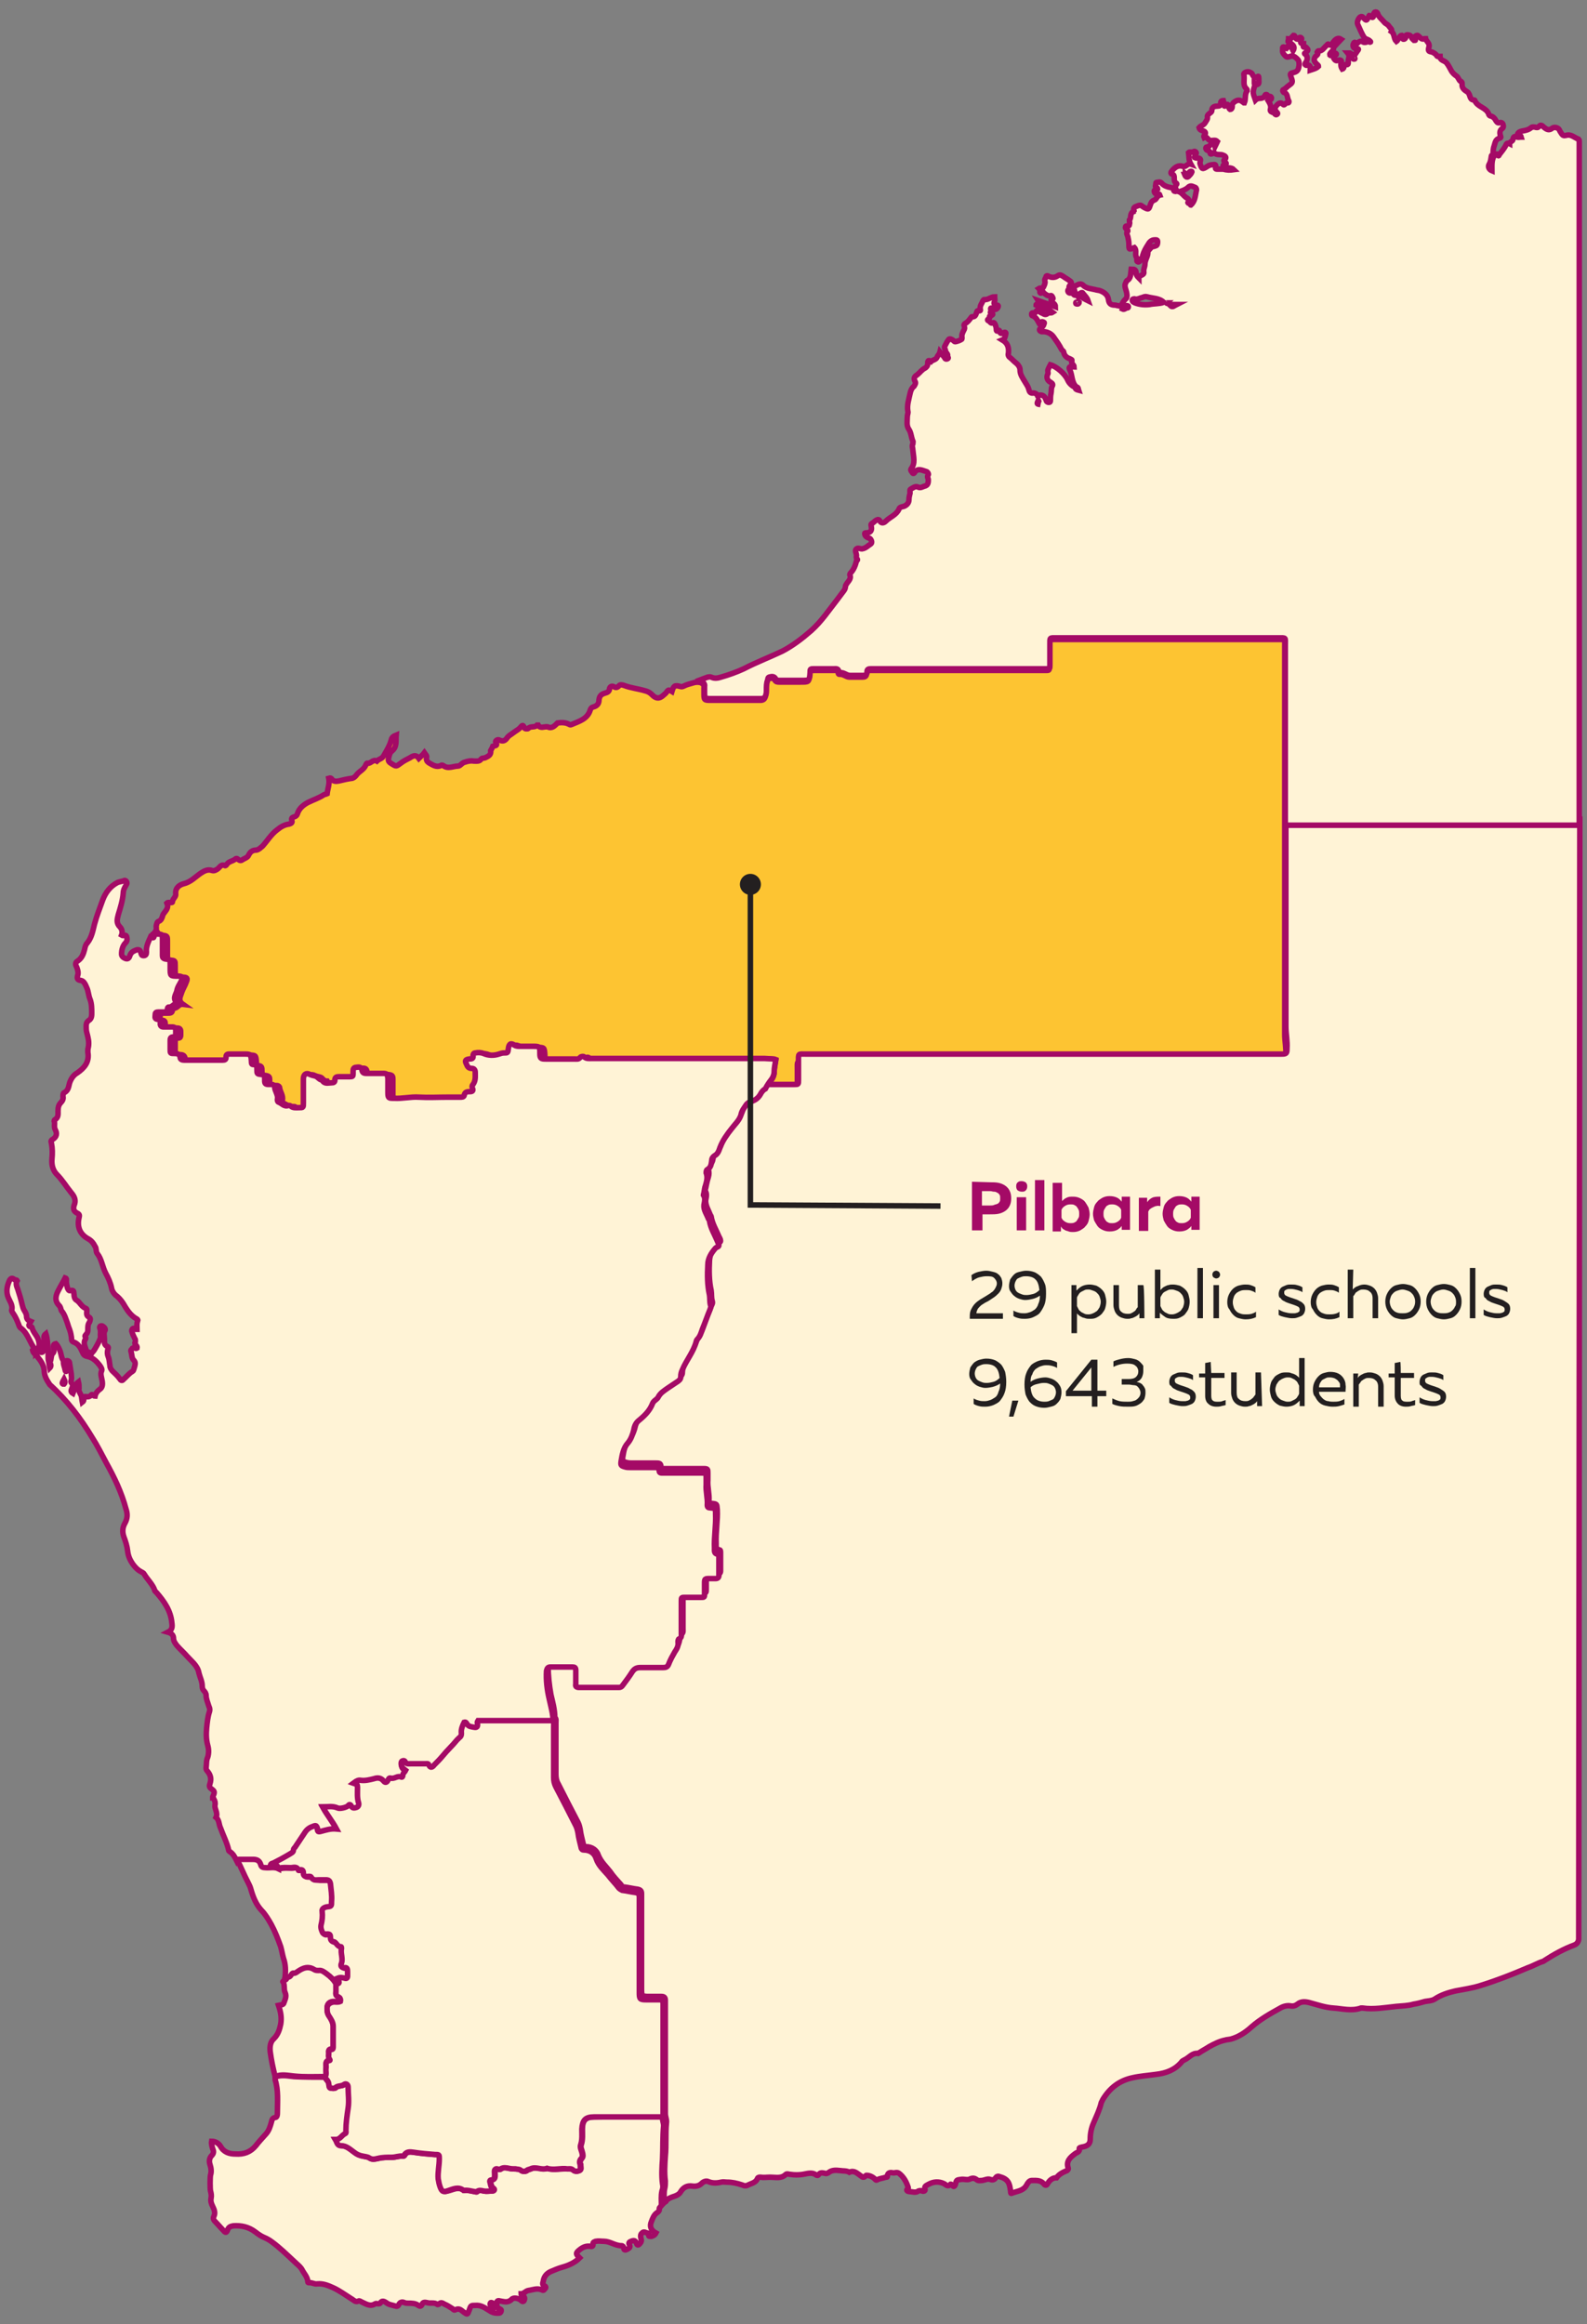 <?xml version="1.0" encoding="utf-8"?>
<!-- Generator: Adobe Illustrator 27.1.1, SVG Export Plug-In . SVG Version: 6.00 Build 0)  -->
<svg version="1.1" id="Layer_1" xmlns="http://www.w3.org/2000/svg" xmlns:xlink="http://www.w3.org/1999/xlink" x="0px" y="0px"
	 viewBox="0 0 287.2 420.5" style="enable-background:new 0 0 287.2 420.5;" xml:space="preserve">
<rect x="0" y="0" width="287.2" height="420.5" fill="#808080" stroke="none"/>
<style type="text/css">
	.st0{fill:#FFF3D6;stroke:#A40A66;stroke-miterlimit:10;}
	.st1{fill:#FDC432;stroke:#A40A66;stroke-miterlimit:10;}
	.st2{enable-background:new    ;}
	.st3{fill:#A40A66;}
	.st4{fill:#231F20;}
	.st5{fill:none;stroke:#231F20;stroke-miterlimit:10;}
</style>
<g id="New_Map">
	<path class="st0" d="M119.9,382.9c-0.1,0.6,0.2,1.1,0.2,1.7c-0.2,2-0.1,4-0.2,6c-0.1,1.5-0.2,3,0,4.5c0.1,0.4,0.1,0.8-0.1,1.3
		c-0.2,0.9-0.1,1.7-0.1,2.6c-0.1,0.2-0.4,0.4-0.4,0.6c0.1,0.4-0.2,0.6-0.5,0.8c-0.5,0.4-0.7,1-0.9,1.5c-0.4,0.9-0.1,1.6,0.8,2.1
		c-0.2,0.4-0.5,0.5-0.8,0.6c-0.2,0-0.6,0.1-0.5-0.3c0-0.2,0-0.3-0.2-0.3c-0.3,0-0.7-0.4-1,0c-0.3,0.2-0.3,0.6-0.2,1
		c0.1,0.3,0.1,0.6-0.2,0.9c-0.3,0.4-0.5,0.3-0.6,0c-0.2-0.6-0.5-0.6-1-0.4c-0.3,0.1-0.5,0.3-0.3,0.6c0.3,0.6-0.2,0.7-0.5,0.9
		c-0.2,0.1-0.5,0.1-0.5-0.2c0-0.3-0.2-0.5-0.4-0.5c-1.2,0-2.1-0.8-3.2-0.8c-0.5,0-1-0.1-1.5,0c-0.2,0.1-0.5,0.1-0.5,0.5
		c0.1,0.4-0.2,0.5-0.5,0.4c-0.8-0.1-1.4,0.2-2,0.7s-0.6,0.7-0.1,1.2c0.1,0.1,0.1,0.1,0.2,0.2c-0.9,0.9-2.1,1.4-3.2,1.7
		c-0.7,0.2-1.4,0.5-2.1,0.8c-0.8,0.4-1.2,1-1.3,1.8c-0.1,0.3-0.2,0.6,0.3,0.8c0.2,0.1,0.2,0.3,0.1,0.4c-0.2,0.2-0.3,0.5-0.6,0.3
		c-0.9-0.4-1.7,0-2.5,0.1c-0.5,0.1-0.8,0.6-1.3,0.6c0,0.3,0.3,0.3,0.4,0.4c0.3,0.2,0.3,0.6,0.1,0.9c-0.2,0.2-0.4,0-0.5-0.1
		c-0.4-0.4-1.4-0.6-1.7-0.2c-0.7,0.7-1.4,0.4-2.1,0.3c-0.6-0.2-0.6,0.2-0.6,0.5c-0.1,0-0.2,0-0.4,0c-0.3,0-0.7-0.5-0.8,0
		c-0.1,0.3,0.4,0.4,0.6,0.6c0.1,0.1,0.3,0.1,0.4,0c0.3-0.3,0.3,0.2,0.5,0.2c0.1,0.2,0.6,0.1,0.5,0.5s-0.3,0.4-0.7,0.4
		c-0.6,0-1.1-0.2-1.5-0.5c-0.8-0.5-1.5-1-2.5-0.9c-0.8,0-0.8,0-1.1,0.9c-0.3,0.8-0.3,0.8-1,0.3c-0.4-0.3-0.8-0.8-1.5-0.4
		c-0.2,0.1-0.3,0-0.5-0.2c-0.5-0.3-0.9-0.6-1.4-0.8c-0.4-0.2-0.7-0.5-1.1,0c0,0-0.2,0.1-0.3,0c-0.5-0.4-1.2-0.1-1.8-0.3
		c-0.4-0.1-0.8-0.1-0.9,0.3c-0.2,0.4-0.4,0.4-0.7,0.2c-0.5-0.4-1.2-0.4-1.8-0.4c-0.2,0-0.5,0-0.7-0.1c-0.4-0.2-0.8-0.1-1,0.3
		s-0.4,0.4-0.7,0.3c-0.6-0.2-1.1-0.2-1.6-0.6c-0.3-0.2-0.8-0.5-1.1,0.1c-0.1,0.1-0.2,0.1-0.4,0.1c-0.2,0-0.3-0.1-0.5,0
		c-0.9,0.6-1.7,0-2.4-0.3c-0.2-0.1-0.5-0.3-0.6-0.2c-0.6,0.3-0.9-0.2-1.3-0.4c-1.1-0.7-2.2-1.5-3.3-2c-0.9-0.4-1.8-0.8-2.9-0.7
		c-0.5,0.1-1-0.3-1.5-0.2c-0.2,0-0.2-0.1-0.2-0.3c-0.1-0.8-0.7-1.4-1-2s-1-1.1-1.5-1.6c-1.3-1.2-2.5-2.4-4-3.5
		c-0.4-0.3-0.9-0.6-1.4-0.8c-0.5-0.2-1.1-0.6-1.6-1c-1.2-0.9-2.5-1.2-4-1.1c-0.5,0.1-0.8,0.2-1,0.7c-0.2,0.6-0.4,0.6-0.8,0.1
		c-0.5-0.5-0.9-1-1.4-1.5c-0.3-0.3-0.5-0.6-0.3-1c0.3-0.6,0.1-1.2-0.2-1.8s-0.4-1-0.3-1.5c0.1-0.5,0-0.9-0.1-1.3s-0.1-2.5,0-2.9
		c0.2-0.6,0.1-1.3-0.1-1.9c-0.2-0.6-0.1-1.2,0.3-1.6c0.4-0.4,0.4-0.8,0.2-1.2c-0.1-0.4-0.3-0.9-0.2-1.4c0.7,0,1.3,0.4,1.6,0.9
		c0.6,1.1,1.6,1.4,2.7,1.4c1.5,0.1,2.7-0.3,3.7-1.5c0.6-0.8,1.3-1.5,1.9-2.2c0.5-0.6,0.7-1.3,0.9-2c0.1-0.3,0.1-0.8,0.7-0.9
		c0.4,0,0.4-0.6,0.4-1c0-1.9,0.2-3.9-0.4-5.8c0-0.1,0-0.3,0-0.5c1.1-0.5,2.3-0.2,3.4-0.1c1.9,0.1,3.7,0.1,5.6,0.1
		c0.2,0.5,0.7,0.8,0.8,1.3c0,0.3-0.1,0.6,0.4,0.7c0.3,0,0.6,0.1,0.8-0.1c0.5-0.5,1.1-0.2,1.6-0.6c0.3-0.3,0.7,0,0.7,0.5
		c0,1.3,0.1,2.5,0,3.8c-0.2,1.4-0.4,2.7-0.4,4.1c0,0.2,0,0.5-0.1,0.5c-0.7,0.3-0.9,1.1-1.8,1.1c0.3,0.5,0.3,1.1,1,1.1
		c1,0,1.7,0.7,2.4,1.2c0.5,0.4,1,0.6,1.6,0.7c0.4,0.1,0.8,0.1,1.1,0.3c0.5,0.4,1,0.2,1.6,0.1c0.8-0.2,1.7-0.2,2.5-0.2
		c0.7,0,1.3-0.3,2-0.2c0.1,0,0.2-0.1,0.2-0.1c0.4-0.8,1.1-0.7,1.8-0.6c1.3,0.2,2.5,0.3,3.8,0.4c0.7,0,0.7,0,0.8,0.8
		c0,1.2-0.3,2.4-0.2,3.6c0,0.6,0.2,1.1,0.4,1.6c0.3,0.6,0.5,0.8,1.2,0.6c1-0.2,2-0.9,3-0.1h0.1c0.6-0.1,1.2,0.1,1.8,0.2
		c0.2,0,0.3,0.2,0.5,0c0.4-0.4,0.8-0.2,1.2-0.1c0.5,0.1,1,0,1.5,0c0.4,0,0.5-0.3,0.2-0.5c-0.4-0.3-0.4-0.7-0.5-1s0-0.5,0.2-0.5
		c0.7-0.1,0.6-0.6,0.6-1.1c0-0.3-0.1-0.6,0.1-0.8c0.2-0.2,0.5-0.1,0.7,0c0.1,0,0.2,0,0.3-0.1c0.5-0.4,1-0.2,1.5-0.1
		c0.4,0.1,0.8,0.1,1.2,0.1c0.4,0,0.7,0,1,0.3c0.3,0.2,0.7,0.2,1,0c0.2-0.2,0.5-0.2,0.7-0.3c1-0.5,2,0.2,3-0.1c1.2,0.4,2.5,0,3.7,0.1
		c0.3,0,0.7,0,1,0.2c0.3,0.3,0.8,0.2,1.1,0.1c0.4-0.2,0.2-0.6,0.2-1v-0.1c-0.2-0.4-0.1-0.7,0.2-1.1c0.3-0.3,0.2-0.7,0.1-1.1
		c-0.1-0.5-0.4-0.9-0.2-1.4c0.3-0.9,0.2-1.9,0.2-2.8c0-1.6,0.6-2.2,2.2-2.2C111.5,382.9,115.7,382.9,119.9,382.9"/>
	<path class="st1" d="M138.5,197.1c0.2-0.6,0.7-1.2,1.1-1.7c0.3-0.4,0.5-0.9,0.5-1.4c0-0.7,0.2-1.5,0.3-2.2
		c-0.4-0.2-0.8-0.1-1.2-0.1c-10.4,0-20.7,0-31.1,0c-0.5,0-1,0.1-1.5-0.3c-0.2-0.2-0.5-0.1-0.7,0.1c-0.3,0.3-0.7,0.3-1,0.3
		c-1.8,0-3.5,0-5.3,0c-0.9,0-1-0.1-1-1c-0.1-1.3-0.1-1.3-1.4-1.3c-0.7,0-1.4,0-2.2,0c-0.3,0-0.7,0-1-0.2c-0.7-0.4-1.1-0.2-1.1,0.6
		c-0.1,0.7-0.1,0.7-0.8,0.8c-0.3,0-0.6,0.1-0.9,0.2c-0.9,0.3-1.9,0.4-2.8-0.1c-0.5-0.2-1-0.2-1.5-0.1c-0.2,0-0.4,0.2-0.4,0.5
		c0,0.6-0.3,0.6-0.7,0.6c-0.7,0-0.8,0.2-0.5,0.9c0.2,0.4,0.4,0.8,1,0.8c0.4,0,0.6,0.3,0.6,0.7c0,0.8,0.1,1.5-0.4,2.2
		c-0.2,0.2-0.2,0.5-0.1,0.7c0.2,0.4,0,0.6-0.4,0.6c-0.5,0-1,0-1.1,0.7c0,0.3-0.4,0.3-0.7,0.3c-0.8,0-1.5,0-2.2,0c-1.8,0-3.5,0-5.3,0
		c-1.5,0-3,0.3-4.5,0.2c-1.1-0.1-1.1-0.1-1.1-1.1c0-0.9,0-1.7,0-2.5c0-0.7-0.1-0.8-0.9-0.9c-1,0-2,0-2.9,0c-0.5,0-0.8-0.1-0.9-0.6
		s-0.4-0.6-1-0.5c-0.5,0.1-0.6,0.3-0.6,0.7c0,0.2,0,0.3,0,0.5c0,0.4-0.2,0.5-0.5,0.5c-0.7,0-1.4,0-2.1,0c-0.5,0-0.8,0.1-0.7,0.6
		c0,0.4-0.2,0.6-0.6,0.5c-0.6-0.1-1.3,0.3-1.7-0.5c-0.5,0-0.7-0.3-1-0.6c-0.3-0.2-0.8-0.2-1.2-0.4c-0.7-0.4-1.2,0-1.2,0.8
		c0,1.4,0,2.9,0,4.3c0,0.9,0,0.9-0.8,0.9c-0.5,0-1,0.1-1.5-0.3c-0.1-0.1-0.3-0.1-0.4-0.1c-0.8,0.2-1.2-0.4-1.8-0.6
		c-0.2-0.1-0.2-0.3-0.2-0.5c0.2-0.9-0.4-1.5-0.5-2.3c0-0.2-0.2-0.4-0.5-0.4c-0.2,0-0.4,0-0.6,0c-0.5,0-0.7-0.2-0.7-0.7
		c0-0.1,0-0.3,0-0.4c0-0.4-0.1-0.6-0.6-0.7c-0.8-0.1-0.8-0.1-0.8-0.9c0-0.5,0-0.9-0.7-0.9c-0.3,0-0.3-0.4-0.3-0.6
		c-0.1-1.3-0.1-1.3-1.4-1.3c-0.8,0-1.7,0-2.5,0c-0.5,0-0.8,0.1-0.7,0.6c0,0.4-0.2,0.6-0.6,0.5c-2.3,0-4.7,0-7,0
		c-0.4,0-0.7-0.1-0.7-0.5c-0.1-0.6-0.5-0.7-1-0.7c-0.8,0-0.8,0-0.8-0.8c0-0.5,0-0.9,0-1.4c0-0.4,0-0.8,0.6-0.8
		c0.3,0,0.4-0.2,0.4-0.5c0-0.2,0-0.5,0-0.7c0-0.4-0.2-0.6-0.6-0.6c-0.5,0-1,0-1.6,0c-0.4,0-0.6-0.1-0.6-0.6s0-0.8-0.6-0.8
		c-0.5-0.1-0.3-0.6-0.3-0.9c0-0.4,0.2-0.4,0.5-0.4s0.5,0,0.8,0c0.5,0,0.9,0,0.9-0.6c0-0.1,0.1-0.3,0.2-0.3c0.7,0.1,0.9-0.8,1.7-0.7
		c-1-0.7-0.4-1.5-0.2-2.2c0.2-0.6,0.6-1.2,0.8-1.8c0.3-0.7,0.2-0.9-0.6-0.9c-1.4-0.1-1.4-0.1-1.4-1.5c0-0.2,0-0.4,0-0.6
		c0-0.9,0-0.9-0.9-1c-0.4-0.1-0.5-0.3-0.5-0.6c0-0.9,0-1.8,0-2.7c0-1.1,0-1.1-1.1-1.2c-0.2,0-0.4,0-0.6,0c0-0.3,0-0.6-0.4-0.8
		c0.2-0.3,0-0.7,0.1-1s0.1-0.6,0.4-0.7c0.5-0.2,0.6-0.6,0.7-0.9c0.1-0.6,0.7-0.9,0.9-1.6c0.1-0.4,0-0.5-0.1-0.8
		c0.2-0.2,0.4-0.1,0.7-0.1c0.1,0,0.3,0,0.3-0.1c0-0.6,0.7-0.9,0.6-1.5c-0.1-1.1,0.7-1.6,1.4-1.8c1.3-0.3,2.1-1.2,3.1-1.9
		c0.6-0.4,1.3-0.8,2.1-0.5c0.4,0.1,0.7-0.1,1-0.3c0.4-0.3,0.6-0.9,1.3-0.6c0.1,0.1,0.3-0.1,0.4-0.3c0.4-0.5,1.1-0.5,1.5-0.9
		c0.1-0.1,0.3-0.1,0.4,0c0.2,0.2,0.5,0.4,0.8,0.2c0.4-0.3,1-0.4,1.2-0.9c0.3-0.6,0.7-0.9,1.4-0.9c0.5-0.1,0.7-0.4,1.1-0.7
		c0.9-1,1.6-2.2,2.7-3c0.6-0.5,1.3-0.9,2.1-1c0.3-0.1,0.7-0.2,0.5-0.7c-0.1-0.4,0.1-0.5,0.4-0.6c0.3-0.1,0.5-0.2,0.6-0.5
		c0.3-1,1-1.6,1.9-2.1c1-0.5,2-0.8,2.9-1.4c0.2-0.1,0.4-0.1,0.6-0.2c0.1-0.9,0.5-1.8,0.3-2.8c0.3-0.1,0.4,0,0.5,0.1
		c0.3,0.5,0.8,0.5,1.3,0.4c0.8-0.2,1.7-0.4,2.5-0.5c0.3-0.1,0.6-0.4,0.8-0.7c0.5-0.6,1.3-0.9,1.6-1.7c0.1-0.2,0.2-0.4,0.3-0.3
		c0.6,0.1,1-0.8,1.7-0.4c0.4-0.4,0.9-0.4,1.2-0.9c0.5-0.9,1.1-1.8,1.4-2.9c0.1-0.5,0.4-0.7,0.9-0.9c-0.1,1.1,0.2,2.1-0.8,2.9
		c-0.4,0.3-0.5,0.9-0.6,1.4s0.3,0.7,0.6,0.9c0.8,0.5,0.8,0.5,1.6-0.1c0.5-0.4,1.1-0.7,1.7-1c0.6-0.4,1.1-0.6,1.6,0.1
		c0.4-0.4,0.7-0.6,1-1c0.2,0.3,0.5,0.5,0.4,0.9s0.1,0.7,0.4,0.9c0.7,0.4,1.4,0.9,2.2,0.5c0.1-0.1,0.2-0.1,0.4,0
		c0.9,0.7,1.8,0.1,2.7,0.1c0.4,0,0.7-0.6,1.2-0.7c0.6-0.2,1.1-0.3,1.7-0.2c0.5,0,1,0.1,1.3-0.4c0.2-0.2,0.5-0.1,0.7-0.2
		c0.6-0.3,1.1-0.5,1-1.3c0.1-0.2,0.3-0.5,0.4-0.8c0.3-0.1,1,0,0.5-0.7c-0.1-0.3,0.4-0.6,0.7-0.4c0.6,0.3,1,0.1,1.3-0.3
		c0.3-0.5,0.8-0.7,1.3-1.1c0.4-0.3,0.8-0.5,1.1-0.8c0.3-0.3,0.5-0.8,0.8,0c0.1,0.2,0.6,0.2,0.7,0.1c0.4-0.5,1.2-0.1,1.6-0.6h0.2
		c0.4,0.7,1.1,0.2,1.7,0.3c0.8,0.4,1.3-0.2,1.8-0.7c0.7-0.1,1.4-0.1,2,0.2c0.2,0.1,0.3,0.2,0.5,0.1c1.4-0.6,2.9-1,3.4-2.6
		c0.1-0.3,0.2-0.5,0.6-0.6c0.7-0.2,1-0.6,1-1.3c0.1-0.7,0.4-1,1.1-1.2c0.4-0.1,0.8-0.3,0.8-0.8c0.1-0.4,0.4-0.5,0.7-0.4
		c0.4,0.2,0.6,0.3,1-0.1c0.2-0.3,0.6-0.2,0.9-0.1c1.3,0.5,2.6,0.6,3.9,1c0.4,0.1,0.8,0.3,1.1,0.6c0.2,0.2,0.5,0.5,0.8,0.6
		c0.8,0.3,1.3-0.4,1.8-0.8c0.1-0.1,0.2-0.3,0.3-0.4c0.2-0.2,0.3-0.2,0.8,0.1c0.3-1,0.5-1.2,1.5-0.9c0.3,0.1,0.5,0,0.7-0.1
		c0.6-0.3,1.2-0.4,1.8-0.6c0.4-0.1,0.8-0.1,1.2,0c0.4,0.2,0.7,0.4,0.6,1c0,0.3,0,0.5,0,0.8c0,1.4,0,1.4,1.3,1.4c2.4,0,4.8,0,7.2,0
		c0.6,0,1.1,0,1.7,0c0.5,0,0.8-0.2,0.9-0.7c0.1-0.3,0.1-0.6,0.1-0.9c0-0.6,0-1.2,0.2-1.7c0.1-0.2,0-0.5,0.3-0.6
		c0.4-0.1,0.8-0.2,1.1,0.2c0.2,0.4,0.5,0.4,0.8,0.4c1.3,0,2.6,0,3.9,0c1.5,0,1.5,0,1.6-1.4c0-0.7,0-0.7,0.8-0.7c1.2,0,2.4,0,3.5,0
		c0.4,0,0.8-0.1,0.9,0.5c0,0.1,0.1,0.2,0.2,0.2c0.7-0.1,1.2,0.5,1.8,0.5c0.8,0,1.6,0,2.4,0c0.4,0,0.7-0.1,0.7-0.6s0.2-0.6,0.7-0.6
		c0.3,0,0.5,0,0.8,0h30.1c0.3,0,0.5,0,0.8,0c0.7,0,0.7,0,0.7-0.7c0-1.2,0-2.5,0-3.7c0-1.3-0.1-1.2,1.2-1.2c13.4,0,26.8,0,40.2,0
		c1.4,0,1.2-0.1,1.2,1.3c0,10.4,0,20.9,0,31.3c0,0.4,0,0.9,0,1.3c0,0.4,0,0.7,0,1.1c0,12.1,0,24.3,0,36.4c0,1.3,0.3,2.6,0.2,4
		c-0.1,0.9-0.1,1-1,1c-0.2,0-0.5,0-0.7,0c-28.4,0-56.9,0-85.3,0c-1.6,0-1.4-0.2-1.4,1.4c0,1.1,0,2.2,0,3.3c0,0.7,0,0.8-0.8,0.8
		C141.7,197.1,140.1,197.1,138.5,197.1"/>
	<path class="st0" d="M285.7,350.8c0,0,0,0.8-0.8,1.1c-1.9,0.7-3.7,1.7-5.4,2.8c-0.1,0.1-0.3,0.2-0.4,0.2c-0.9,0.3-1.7,0.8-2.6,1.1
		c-2.8,1.2-5.6,2.3-8.5,3.2c-1.5,0.5-3.1,0.7-4.6,1c-1.3,0.3-2.6,0.7-3.8,1.5c-0.5,0.3-1.1,0.3-1.7,0.4c-0.7,0.2-1.4,0.4-2.1,0.5
		c-1,0.3-2.1,0.3-3.1,0.4c-2,0.2-4.1,0.6-6.1,0.3c-0.1,0-0.2,0-0.3,0c-1.7,0.6-3.4,0.1-5,0c-1.5-0.1-2.9-0.6-4.4-1
		c-0.8-0.2-1.5-0.2-2.1,0.3c-0.4,0.3-0.8,0.4-1.3,0.3c-0.6-0.1-1.3,0.1-1.8,0.4c-1.8,1-3.6,2-5.2,3.4c-1.1,1-2.3,1.8-3.7,2.2
		c-0.4,0.1-0.8,0.1-1.1,0.2c-1,0.2-2,0.7-2.9,1.2c-0.6,0.4-1.2,0.7-1.8,1.1c-0.1,0-0.2,0.1-0.2,0.1c-1.1-0.1-1.6,0.8-2.5,1.2
		c-0.2,0.1-0.4,0.2-0.5,0.4c-1.2,1.4-2.8,2-4.6,2.2c-1.4,0.2-2.9,0.3-4.2,0.6c-2.4,0.5-4.1,1.8-5.4,3.9c-0.1,0.2-0.2,0.4-0.3,0.6
		c-0.3,1.3-0.9,2.5-1.4,3.7c-0.4,0.9-0.6,1.9-0.6,2.9c0,0.7-0.3,1.1-0.9,1.3c-0.2,0.1-0.5,0.1-0.8,0.2c-0.1,0-0.3,0.1-0.3,0.2
		c0.2,0.7-0.5,0.7-0.8,1c-0.8,0.6-1.6,1.3-1.2,2.5c0.1,0.3-0.1,0.4-0.2,0.5c-0.7,0.3-1.4,0.6-1.9,1.3c-0.8,0-1.3,0.5-1.7,1.2
		c-0.1,0.2-0.4,0.2-0.6-0.1c-0.6-0.7-1.4-0.6-2.2-0.6c-0.4,0-0.7,0.4-0.9,0.8c-0.6,1.1-1.7,1.1-2.7,1.5c-0.2,0.1-0.2-0.1-0.2-0.3
		c-0.1-0.5-0.1-0.9-0.3-1.4c-0.3-0.8-1-1.1-1.7-1.3c-0.2-0.1-0.5-0.1-0.7,0.2c-0.2,0.3-0.5,0.5-1,0.3s-1.1,0.2-1.6,0.2
		c-0.3,0-0.6,0.1-0.9-0.2c-0.3-0.2-0.6-0.3-1.1-0.1c-0.5,0.3-1.1,0-1.7,0.1c-0.8,0.1-0.8,0.1-1,0.9c-0.1,0.3-0.3,0.6-0.6,0.1
		c-0.1-0.1-0.3-0.2-0.3-0.1c-0.4,0.5-0.8,0.1-1.1-0.1c-1-0.5-2-0.4-2.9,0.1c-0.3,0.2-0.8,0.3-0.6,0.9c0.1,0.3-0.3,0.4-0.5,0.3
		c-0.3-0.1-0.4-0.1-0.7,0c-0.5,0.4-1.1,0.1-1.7,0.1c-0.1,0-0.7-0.2-0.2-0.5c0.1-0.1,0.1-0.2,0-0.4c-0.3-0.9-0.8-1.8-1.6-2.4
		c-0.4-0.3-0.8,0-1.2-0.1s-0.9,0-0.9,0.6c0,0.2-0.1,0.2-0.3,0.2c-0.5,0.2-1.1,0.2-1.6,0.5c-0.2,0.1-0.3-0.1-0.4-0.2
		c-0.3-0.3-0.7-0.5-1.1-0.6c-0.2,0-0.4-0.1-0.5,0c-0.4,0.5-0.6,0.3-1,0c-0.6-0.4-1.1-1-2-0.6c-0.5-0.3-1.1-0.2-1.7-0.3
		c-0.8-0.1-1.5-0.1-2.1,0.4c-0.2,0.1-0.4,0.2-0.6,0.1c-0.5-0.1-0.9-0.2-1.2,0.3c-0.1,0.1-0.2,0.1-0.4,0c-0.8-0.6-1.7-0.2-2.5-0.1
		c-0.7,0.1-1.4,0.1-2.1,0c-0.3,0-0.7-0.2-0.9,0c-0.8,0.8-1.8,0.5-2.8,0.5c-0.6,0-1.2,0.1-1.8,0c-0.2,0-0.4,0-0.5,0.2
		c-0.3,0.8-1.1,0.9-1.7,1.2c-0.3,0.2-0.7,0.2-1.1,0c-0.9-0.3-1.8-0.5-2.7-0.5c-0.4,0-0.7-0.1-1.1,0c-0.8,0.2-1.6,0.2-2.3-0.1
		c-0.4-0.2-0.9,0-1.2,0.3c-0.5,0.5-1.1,0.6-1.8,0.5c-0.8-0.1-1.5,0.2-2,1c-0.3,0.6-1,0.8-1.6,1c-0.5,0.2-0.9,0.4-1.1,0.8
		c-0.1,0.1-0.2,0.1-0.3,0.2c0-0.9-0.1-1.8,0.1-2.6c0.1-0.4,0.1-0.9,0.1-1.3c-0.2-1.5-0.1-3,0-4.5c0.2-2,0-4,0.2-6
		c0.1-0.6-0.2-1.1-0.2-1.7c0-6.3,0-12.5,0-18.8c0-0.5,0-1.1,0-1.7c0-0.5-0.2-0.7-0.7-0.7c-0.8,0-1.6,0-2.3,0c-1.2,0-1.3-0.1-1.3-1.3
		c0-5.5,0-11.1,0-16.6c0-0.2,0-0.5,0-0.7c0-0.5-0.2-0.7-0.7-0.8c-0.8-0.1-1.6-0.3-2.4-0.4c-0.3,0-0.5-0.1-0.6-0.4
		c-0.7-0.8-1.4-1.5-2-2.4c-0.7-0.9-1.6-1.7-2.1-2.9c-0.3-1-1.2-1.6-2.3-1.6c-0.2,0-0.4,0-0.4-0.3c-0.2-0.9-0.5-1.9-0.6-2.8
		c-0.1-0.5-0.2-0.9-0.4-1.3c-1.2-2.3-2.4-4.6-3.6-7c-0.3-0.5-0.4-1.1-0.4-1.7c0-3.1,0-6.2,0-9.3c0-0.4,0.1-0.7-0.2-1
		c0-1.4-0.4-2.8-0.7-4.1c-0.3-1.7-0.5-3.4-0.5-5.1c0-0.5,0.1-0.7,0.7-0.7c1.3,0,2.7,0,4,0c0.5,0,0.6,0.2,0.6,0.6c0,0.8,0,1.6,0,2.5
		c0,0.5,0.2,0.6,0.6,0.6c2.4,0,4.8,0,7.2,0c0.3,0,0.5-0.1,0.7-0.4c0.5-0.8,1.1-1.6,1.7-2.4c0.4-0.5,0.8-0.8,1.5-0.8
		c1.4,0,2.7,0,4.1,0c0.5,0,0.8-0.1,1-0.6c0.3-0.7,0.7-1.5,1.1-2.2c0.4-0.6,0.6-1.1,0.6-1.8c0-0.2-0.1-0.5,0.2-0.6
		c0.5-0.2,0.4-0.6,0.4-1c0-1.9,0-3.9,0-5.8c0-0.7,0-0.7,0.7-0.7c0.9,0,1.9,0,2.8,0c0.7,0,0.7,0,0.7-0.7c0-0.5,0-1.1,0-1.7
		c0-0.9,0-0.9,1-1c0.3,0,0.6,0,1,0s0.6-0.2,0.6-0.6c0-1.1,0-2.2,0-3.3c0-0.2,0-0.5-0.2-0.5c-0.7-0.1-0.6-0.7-0.6-1.1
		c-0.1-2.1,0.3-4.2,0.2-6.2c-0.1-1,0-1-1-1.1c-0.4,0-0.6-0.2-0.5-0.5c0.1-1.2-0.3-2.5-0.2-3.7c0-0.4,0-0.9,0-1.3
		c0-0.7,0-0.8-0.8-0.8c-1.7,0-3.3,0-5,0c-0.7,0-1.4,0-2.1,0c-0.3,0-0.6,0-0.6-0.4c0-0.6-0.4-0.6-0.9-0.6c-1.4,0-2.9,0-4.3,0
		c-0.3,0-0.6,0-1-0.1c-0.7-0.2-0.8-0.3-0.7-1c0.2-1.2,0.4-2.3,1.2-3.3c0.6-0.7,0.9-1.5,1.1-2.4c0.2-0.7,0.5-1.3,0.9-1.7
		c1-0.9,1.9-1.8,2.5-3.1c0.2-0.5,0.8-0.6,1-1.1c0.4-0.8,1.1-1.3,1.8-1.7c0.6-0.4,1.2-0.8,1.8-1.2c0.4-0.2,0.5-0.5,0.5-0.9
		s0.1-0.8,0.3-1.2c0.7-1.8,2-3.3,2.5-5.1c0-0.1,0.1-0.3,0.2-0.4c0.5-0.5,0.7-1.2,0.9-1.8c0.4-1.2,0.9-2.4,1.4-3.6
		c0.1-0.2,0.2-0.4,0.1-0.7c-0.2-0.6-0.1-1.3-0.2-1.9c-0.4-1.8-0.4-3.7-0.3-5.5c0.1-1.2,0.6-2.2,1.4-3c0.2-0.2,0.6-0.2,0.6-0.5
		s-0.2-0.6-0.3-0.8c-0.5-1.2-1.2-2.3-1.4-3.6c0-0.1-0.2-0.3-0.2-0.4c-0.3-0.8-0.8-1.5-0.8-2.5c0.1-0.6,0.3-1.2-0.1-1.8
		c-0.1-0.1,0.1-0.2,0.1-0.4c0.1-0.5,0.2-1,0.3-1.4c0.2-0.7,0.5-1.4,0.1-2.2c-0.1-0.2-0.1-0.5,0.2-0.6c0.7-0.4,0.7-1,0.8-1.6
		c0.1-0.4,0.2-0.7,0.5-0.9c0.6-0.3,0.8-0.9,1-1.5c0.5-1.2,1.3-2.3,2.1-3.4c0.6-0.8,1.4-1.4,1.7-2.5c0.2-0.7,0.6-1.3,1-1.9
		c0.2-0.3,0.4-0.4,0.8-0.5c0.7-0.2,1.4-0.6,1.7-1.3c0.2-0.4,0.5-0.8,0.9-1c1.6,0,3.3,0,4.9,0c0.8,0,0.8,0,0.8-0.8c0-1.1,0-2.2,0-3.3
		c0-1.6-0.1-1.4,1.4-1.4c28.4,0,56.9,0,85.3,0c0.2,0,0.5,0,0.7,0c0.9,0,1-0.1,1-1c0.1-1.3-0.2-2.7-0.2-4c0-12.1,0-24.3,0-36.4
		c0-0.4,0-0.7,0-1.1c17.3,0,53.2,0,53.2,0L285.7,350.8L285.7,350.8L285.7,350.8z"/>
	<path class="st0" d="M236.1,8.2L236.1,8.2L236.1,8.2L236.1,8.2z"/>
	<path class="st0" d="M127.5,124.2c0,0.3,0,0.5,0,0.8c0,1.4,0,1.4,1.3,1.4c2.4,0,4.8,0,7.2,0c0.6,0,1.1,0,1.7,0
		c0.5,0,0.8-0.2,0.9-0.7c0.1-0.3,0.1-0.6,0.1-0.9c0-0.6,0-1.2,0.2-1.7c0.1-0.2,0-0.5,0.3-0.6c0.4-0.1,0.8-0.2,1.1,0.2
		c0.2,0.4,0.5,0.4,0.8,0.4c1.3,0,2.6,0,3.9,0c1.5,0,1.5,0,1.6-1.4c0-0.7,0-0.7,0.8-0.7c1.2,0,2.4,0,3.5,0c0.4,0,0.8-0.1,0.9,0.5
		c0,0.1,0.1,0.2,0.2,0.2c0.7-0.1,1.2,0.5,1.8,0.5c0.8,0,1.6,0,2.4,0c0.4,0,0.7-0.1,0.7-0.6s0.2-0.6,0.7-0.6c0.3,0,0.5,0,0.8,0h30.1
		c0.3,0,0.5,0,0.8,0c0.7,0,0.7,0,0.7-0.7c0-1.2,0-2.5,0-3.7c0-1.3-0.1-1.2,1.2-1.2c13.4,0,26.8,0,40.2,0c1.4,0,1.2-0.1,1.2,1.3
		c0,10.4,0,20.9,0,31.3c0,0.4,0,0.9,0,1.3c3.3,0,7.4,0,11.7,0c0.4,0,0.7,0,1,0c0.2,0,0.4,0,0.6,0c12.9,0,25.8,0,38.6,0l0,0
		c0.8,0,1.3,0,1.3,0c0-40.9,0-81.8,0-122.8c0-0.3,0-0.5,0-0.8c0-0.2,0-0.4-0.1-0.5c-0.8-0.3-1.4-1-2.3-0.7c-0.4,0.1-0.6,0-0.8-0.3
		c-0.1-0.2-0.3-0.4-0.4-0.7c-0.2-0.4-0.9-0.6-1.3-0.3c-0.5,0.4-0.9,0.3-1.4-0.1c-0.3-0.2-0.6-0.8-1.1-0.1c-0.1,0.1-0.4,0.1-0.6,0
		c-0.3,0-0.5-0.1-0.7,0.1c-0.5,0.4-1,0.5-1.6,0.6c-0.4,0.1-0.8,0.2-0.9,0.7c0.2,0.2,0.6,0,0.7,0.4c-0.3,0-0.5,0.1-0.8,0
		c-0.4-0.2-0.6-0.1-0.7,0.4c0,0.4-0.6,0.4-0.6,0.8c-0.6-0.3-0.6,0.2-0.8,0.5c-0.3,0.5-0.7,1-1.1,1.5c0,0.1-0.1,0.3-0.2,0.1
		c-0.3-0.6-0.5,0.1-0.7,0.1c-0.5,0.8-0.4,1.8-0.4,2.7c-0.5-0.2-0.8-0.7-0.5-1.2s0.3-1,0.4-1.5c0-0.1,0.2-0.2,0.3-0.2
		c0-0.5,0-1.1,0.2-1.6c0.2-0.6,0.2-1.2,1-1.4c0.3-0.1,0.2-0.3,0.1-0.5c-0.1-0.5-0.1-0.9,0.3-1.2c0.3-0.2,0.3-0.5,0.2-0.8
		c-0.1-0.3-0.4-0.4-0.6-0.3c-0.4,0.1-0.5-0.1-0.7-0.4c-0.2-0.4-0.5-0.7-0.9-0.8c-0.2,0-0.4-0.2-0.4-0.4c-0.5-1.2-2-1.2-2.5-2.4
		c0,0,0-0.1-0.1-0.1c-0.7,0-0.7-0.5-0.9-1c-0.1-0.2-0.2-0.4-0.4-0.5c-0.5-0.3-1-0.7-0.9-1.4c0-0.1,0-0.3-0.1-0.4
		c-0.5-0.1-0.5-0.8-1-1.1c-0.3-0.2-0.6-0.5-0.8-0.8c-0.3-0.5-0.5-1-0.9-1.5s-1.2-0.4-1.2-1.2c-0.1,0-0.1,0-0.2,0
		c-0.3,0.1-0.4-0.1-0.5-0.3c-0.2-0.2-0.5-0.4-0.8-0.5c-0.6-0.1-0.7-0.2-0.5-0.9s-0.5-1-0.6-1.5c0,0-0.1,0-0.2,0
		c-0.5,0.2-0.7-0.1-1-0.4s-0.4-0.2-0.6-0.1c-0.3,0.2-0.2,0.4-0.1,0.6c0,0.1,0.1,0.2,0,0.2s-0.1,0-0.2,0c-0.2-0.2-0.4-0.3-0.5-0.6
		c-0.1-0.3-0.4-0.4-0.7-0.4c-0.4,0-0.3,0.3-0.3,0.5c-0.1,0.2-0.2,0.3-0.4,0.3s-0.1-0.2-0.1-0.3c0-0.2,0-0.3-0.2-0.4
		c-0.2,0-0.3,0.1-0.4,0.3C253,7,253,7.3,252.7,7.5c-0.5-0.5-0.3-1.4-0.9-1.8c0.2-0.4-0.2-0.6-0.4-0.9c-0.2-0.4-0.7-0.5-0.9-0.8
		c-0.4-0.5-1-0.9-1.2-1.6c-0.1-0.2-0.3-0.3-0.5-0.2c-0.1,0.1-0.2,0.2-0.2,0.4c0,0.1,0,0.2,0,0.3c-0.1,0.2-0.2,0.4-0.5,0.1
		c-0.1-0.1-0.2-0.2-0.3-0.2c0,0-0.1,0.1-0.1,0.2c-0.4,0.8-0.4,0.8-1,0.2C246.6,3,246.5,3,246.3,3c-0.4,0.1-0.8,1-0.6,1.4
		c0.4,0.8,0.7,1.7,1.2,2.4c0.2,0.3,0.7,0.3,1,0.6v0.1c0.1,0,0.2,0.1,0.1,0.1c-0.1,0.1-0.1,0-0.2-0.1c-0.4,0-0.8,0.4-1.3,0
		c-0.1-0.1-0.5,0-0.6,0.1c-0.3,0.2-0.4,0.6-0.7,0.1c0-0.1-0.2,0-0.2,0.1c-0.3,0.4-0.1,1,0.4,1c0.7,0,0.4,0.2,0.2,0.5
		c-0.5,0.8-0.5,0.8-1.3,0.3c-0.1,0-0.1,0-0.4,0c0.5,0.6,0,1.1,0.1,1.7c0,0.2,0,0.4-0.3,0.4c-0.4-0.1-0.4,0.2-0.5,0.4
		c0,0.1,0,0.3-0.3,0.4c-0.2-0.3-0.3-0.7-0.2-1.1c0.2-0.5-0.1-0.6-0.5-0.5c-0.4,0.2-0.6,0-0.8-0.3s0.1-0.5,0.3-0.6
		c0.1-0.1,0.2-0.2,0.1-0.3c-0.1-0.1-0.2-0.1-0.3,0c-0.2,0.1-0.3,0.2-0.5,0.3c-0.1,0-0.2,0.1-0.3,0c0-0.1-0.1-0.2,0-0.3
		c0.2-0.4,0.8-0.6,0.6-1.2c0,0,0.1,0,0.2-0.1c0.4-0.4,0.8-0.9,1.2-1.3c-0.6-0.4-1.1,0.1-1.4,0.5C241,8,240.9,8.4,240.4,8
		c-0.1-0.1-0.2,0.1-0.3,0.2c-0.5,0.4-0.8,1.1-1.5,1c-0.1,0-0.2,0.2-0.2,0.2c0.3,0.5-0.2,0.6-0.4,0.9c-0.3,0.5-0.2,0.8,0.3,1.3
		c0.1,0.1,0.3,0.2,0.3,0.4c-0.4,0.4-0.9,0.5-1.5,0.7c0-0.3,0.1-0.6-0.1-0.8c-0.2-0.3-0.6,0.1-0.8-0.2c-0.1-0.2,0.1-0.4,0.2-0.5
		c0.2-0.5,0.3-1-0.2-1.4c-0.3-0.2,0.1-0.2,0.1-0.3c0.5-0.4,0.5-0.5,0.1-0.9c-0.1-0.1-0.2-0.1-0.3-0.2c0,0.1-0.1,0.2-0.2,0.1
		c-0.1-0.1,0-0.1,0-0.2c0-0.1,0-0.3,0-0.4c-0.6,0-0.6-0.2-0.4-0.7c0.1-0.2,0.1-0.3-0.1-0.4c-0.1-0.1-0.3,0-0.4,0.1
		c-0.2,0.3-0.4,0.2-0.6-0.1c-0.1-0.1,0-0.4-0.3-0.4c-0.2,0.2-0.4,0.4-0.5,0.6s-0.3,0-0.4,0c0,0.2-0.1,0.3-0.1,0.5
		c0.2,0.2,0.5,0.3,0.7,0.5c0.4,0.3,0.5,0.7,0.2,1.2c-0.2-0.4-0.3-0.7-0.4-1C233,8,233,8.6,232.8,8.8c-0.3,0-0.3-0.4-0.6-0.3
		c-0.2,0.2,0,0.5-0.1,0.7c0,0.4,0.3,0.7,0.6,1c0.2,0.2,0.5,0.1,0.8,0c0.5-0.2,0.9,0.1,1.3,0.5c0.3,0.3,0.3,0.6,0.3,1.1
		c-0.1,0.7-0.2,1.1-0.9,1.3c-0.8,0.2-0.8,0.2-0.5,1s0.2,0.9-0.5,1.4c-0.3,0.2-0.5,0.5-0.9,0.7c-0.3,0.1-0.1,0.4,0,0.5
		c0.8,0.2,0.6,1,0.9,1.5c0.1,0.1,0.1,0.5-0.2,0.4c-0.4-0.1-0.5,0.6-0.8,0.3c-0.4-0.5-0.8-0.2-1.1,0.1c-0.3,0.3-0.5,0.7-0.2,1.1
		c0.1,0.2,0.5,0.4,0.2,0.6s-0.4-0.2-0.6-0.3c-0.3-0.1-0.7-0.2-0.6-0.6c0.2-0.6-0.1-1.1-0.4-1.6c0.2-0.2,0.6,0,0.6-0.5
		c-0.1-0.3-0.3-0.3-0.5-0.2c-0.1,0-0.2,0.1-0.2,0c0-0.2,0-0.4-0.3-0.4c-0.2,0-0.2,0.3-0.3,0.4c-0.2,0.2-0.5,0.3-0.8,0.3
		s-0.6,0.1-0.8,0.3c-0.4-1.2-0.6-1.2-0.1-2.7c0.9-0.2,0.7-0.2,0.7-1.3c0-0.7-0.4,0.1-0.6-0.1c-0.2-0.1-0.4-0.2-0.5-0.4
		c-0.1-0.4-0.4-0.5-0.7-0.6c-0.4-0.1-1,0.2-0.9,0.5c0.2,0.9-0.3,1.9,0.5,2.6c0.1,0.1,0.1,0.2,0.1,0.3c-0.5,0.7-0.2,1.5-0.5,2.2
		c-0.1,0-0.1,0-0.1,0c-0.4-0.3-0.7-0.6-1.3-0.4c-0.4,0.2-0.9,0.5-0.8,1.1c0,0.2-0.1,0.5-0.4,0.5c-0.3-0.2-0.1-0.6-0.3-0.8
		c-0.4-0.4-0.5,0.3-0.7,0.2c-0.3-0.3-0.1-0.7-0.2-1c-0.4,0-0.5,0.2-0.5,0.5c0,0.4-0.2,0.5-0.6,0.5c-0.4,0-1,0.1-1,0.8
		c0,0.3-0.3,0.4-0.5,0.6c-0.1,0.1-0.3,0.2-0.3,0.5c0.1,0.5-0.2,0.7-0.4,1.1c-0.3,0.5-0.8,0.5-1.1,0.9c0.1,0.4,0.4,0.5,0.8,0.6
		c0.3,0.1,0.5,0.4,0.2,0.7c-0.1,0.1-0.2,0.3-0.1,0.5c0.6-0.3,0.6,0.4,1.1,0.5s0.9-0.2,1.3,0.2c-0.1,0.2-0.2,0.5-0.4,0.9
		c-0.1-0.6-0.3-0.7-0.7-0.4c-0.3,0.2-0.4,0.5-0.8,0.5c-0.3,0-0.2,0.5,0.1,0.6c0.2,0.1,0.5,0.1,0.5,0.5c0,0.2,0.2,0.2,0.4,0.1
		c0.1-0.1,0.3-0.2,0.3-0.2c0.5,0.6,1.2,0.2,1.7,0.5c0.3,0.1,0.7,0.4,0.2,0.8c-0.2,0.1-0.1,0.3,0,0.4c0.6,0.3,0.2,0.4-0.1,0.5
		c-0.3,0.2-0.1,0.3,0,0.4c0.6,0.3,1.3,0,1.8,0.5c-0.7,0.1-1.3,0.1-1.9-0.1c-0.4,0-0.8,0-1.1,0c-0.2,0-0.4,0-0.3-0.3
		c0.1-0.5-0.1-0.6-0.5-0.5c-0.4,0-0.7,0.1-1,0.3c-0.9,0.6-1,0.5-1.3-0.4c-0.1-0.2,0-0.3,0-0.5c0.2-0.4-0.1-0.6-0.4-0.6
		c-0.2,0-0.4,0-0.6-0.1c-0.1-0.2,0.1-0.2,0.1-0.4c0.1-0.2,0.3-0.4,0.1-0.6s-0.4-0.1-0.5,0c-0.3,0.1-0.6-0.1-0.8,0.1
		c0.1,0.7,0,1.4,0.4,2.1c-0.6-0.2-0.9,0.6-1.4,0.4c-0.9-0.3-1.5,0.2-2,0.8c-0.2,0.2-0.3,0.5,0,0.6c0.4,0.1,0.4,0.4,0.4,0.7
		c0,0.3,0,0.7,0.3,0.9c0.2,0.1,0.2,0.2,0.1,0.3c-0.4,0.4-0.1,0.8,0.1,1.2c-0.3,0.1-0.6,0-0.6-0.2c-0.1-0.5-0.3-0.4-0.7-0.5
		c-0.5-0.1-1.1-0.3-1.5-0.8c-0.3-0.3-0.6-0.1-0.9-0.1c-0.2,0-0.1,0.5-0.2,0.7c0,0.2,0.4,0.2,0.4,0.5l-0.1,0.1c-0.2,0-0.6,0-0.5,0.4
		c0.1,0.3,0.2,0.4,0.5,0.4c0.1,0,0.4-0.1,0.5,0.2c-0.5,0.1-0.6,0.8-1,0.9c-0.5,0.2-0.6,0.5-0.7,0.8c-0.3,0.9-0.3,1-1.2,0.5
		c-0.1-0.1-0.2-0.1-0.3-0.2c-0.2-0.2-0.4-0.2-0.7-0.1c-0.4,0.2-1,0.2-0.8,0.9c0,0-0.1,0.1-0.1,0.2c-0.7,0.3-0.3,1.1-0.7,1.5
		c0,0.1,0,0.2,0,0.3c0.1,0.2,0,0.4,0,0.5c0,0.5-0.6,0.1-0.7,0.4c-0.2,0.5,0.5,0.4,0.4,0.8c0,0,0,0.1-0.1,0.1c-0.2,0.3,0,0.6,0.1,0.9
		c0.1,0.5,0.2,0.9,0.2,1.4c0,1,0,1,1,0.6c0.5,0.5,0,1.3,0.4,1.8c0.2,0.2-0.2,0.7,0.3,0.8c0.3,0,0.4-0.5,0.6-0.7
		c0.1-0.1,0.2-0.3,0.2-0.5c0.2-0.7,0.6-1.4,1-2c0.2-0.4,0.6-0.8,1.1-0.8c0.2,0,0.6-0.1,0.6,0.3c0,0.3,0,0.7-0.4,0.8
		c-0.1,0-0.2,0.1-0.4,0.1c-0.5,0.1-0.6,0.6-1,0.8c0.2,0.9-0.5,1.5-0.5,2.4c0,0.5-0.3,0.9-0.2,1.4c0.1,0.7-0.9,0.5-0.9,1.1
		c-0.3-0.3-0.5-0.6-0.5-0.9c0-0.6-0.3-0.7-0.8-0.7c0,0,0,0.1-0.1,0.1c-0.1,0.8,0,1.6-0.8,2c-0.1,0.1-0.1,0.3-0.2,0.4
		c-0.3,0.6,0.1,1.2,0.2,1.8c0.1,0.5,0.1,0.9-0.3,1.2c-0.2,0.2-0.4,0.5-0.5,0.7c-0.1,0.5-0.5,0.5-0.8,0.4c-0.2,0-0.3-0.1-0.5-0.1
		c-0.7,0-1.1-0.2-1.2-1c-0.1-0.8-0.7-1.3-1.5-1.6c-0.3-0.1-0.6-0.1-0.9-0.2c-0.8-0.2-1.6-0.2-2.2-0.8c-0.5-0.5-1,0-1.4,0.1
		s-0.2,0.6-0.1,1c0.1,0.3,0.1,0.5,0.2,0.7c-0.4,0.1-0.4-0.3-0.7-0.4c-0.3,0-0.5,0.1-0.7-0.2c-0.2-0.4,0.3-0.5,0.2-0.8
		c-0.1-0.2,0.1-0.3,0.2-0.5c0.3-0.3,0.2-0.5-0.1-0.7c-0.4-0.3-0.8-0.5-1.2-0.8c-0.4-0.2-0.5-0.4-1-0.1c-0.4,0.3-1,0.4-1.6,0.1
		c-0.3-0.2-0.5-0.1-0.5,0.1c-0.1,0.3-0.3,0.4-0.2,0.8c0.1,0.3-0.1,0.7-0.3,1.1c-0.2,0.3-0.5,0-0.8,0.2c0.2,0.2,0.2,0.5,0.2,0.7
		c0,0.1,0.2,0.2,0.2,0.1c0.1-0.6,0.4-0.2,0.5,0c0.4,0.3,0.7,0.6,1.2,0.5c0.2-0.1,0.3,0.1,0.4,0.3c0.2,0.4-0.1,0.2-0.2,0.3
		c-0.2,0.2,0,0.3,0.1,0.5c0.2,0.3,0.6,0.4,0.6,0.9c-1-0.4-2-0.7-3.1-1.1c0.5,0.8-0.4,0.4-0.4,0.8c0.9,0.5,2.1,0.6,3,1.3
		c-0.3,0.2-0.7,0-0.9,0.2c-0.3,0.3-0.6,0.2-0.9,0c-0.2-0.1-0.5-0.2-0.7-0.4c-0.3-0.2-0.4-0.2-0.6,0.2c-0.1,0.2-0.3,0.1-0.4,0.1
		c-0.1,0-0.3,0-0.3,0.2c0,0.1,0,0.3,0.1,0.3c0.6,0.2,0.9,0.7,1.2,1.3c0.1,0.3,0.3,0.4,0.4,0c0.1-0.3,0.3-0.2,0.5-0.1
		c0.2,0.1,0,0.3,0,0.4c-0.1,0.4-0.4,0.5-0.6,0.7c-0.3,0.2-0.2,0.5,0.2,0.6c0.2,0,0.3,0,0.5,0c0.7,0.1,1.3,0.4,1.7,1
		c0.5,0.7,1,1.4,1.4,2.2c0.1,0.2,0.4,0.3,0.4,0.5c0.1,0.6,0.5,1,1.1,1.2c0.1,0.1,0.4,0.1,0.4,0.3c-0.3,0.5,0.4,0.8,0.4,1.2
		c-0.2,0-0.3-0.1-0.4-0.1c-0.5,0-0.6,0.2-0.4,0.6c0.5,1,0.3,2.3,1.2,3.1c0.4,0.1,0.3,0.3,0.4,0.6c-0.4-0.1-0.6-0.2-0.6-0.5
		c-0.6-0.3-1.1-0.7-1.4-1.4c-0.5-1.1-2-2.4-3.1-2.7c-0.1,0.2-0.3,0.5-0.4,0.8c-0.2,0.3,0.1,0.7-0.1,0.9c-0.3,0.7,0,1.2,0.6,1.5
		c0.3,0.2,0.4,0.4,0.2,0.7c-0.2,0.4-0.1,0.9-0.2,1.3c-0.1,0.4-0.1,0.9-0.1,1.3c0,0.2-0.1,0.3-0.3,0.3s-0.3-0.1-0.4-0.2
		c-0.1-0.2-0.1-0.3-0.2-0.5c-0.2-0.5-0.6-0.7-1.2-0.6c0,0.1-0.1,0.2-0.1,0.2c-0.2,0-0.1-0.1-0.1-0.2c-0.2-0.2-0.4-0.4-0.8-0.4
		c-0.5,0.1-0.7-0.2-0.8-0.6c-0.1-0.5-0.4-0.9-0.7-1.4c-0.4-0.7-0.9-1.3-0.9-2.2c0-0.5-0.4-1-0.8-1.3c-0.4-0.3-0.6-0.6-1-0.9
		c-0.3-0.2-0.4-0.5-0.3-0.8c0.1-1-0.1-1.8-1.1-2.4c0.5-0.2,0.5-0.6,0.6-1c0.1-0.3,0-0.5-0.4-0.3s-0.6,0.2-0.7-0.3
		c0-0.1-0.1-0.2-0.2-0.1c-0.3,0.2-0.4,0.1-0.4-0.3c0-0.3-0.1-0.5-0.2-0.8c-0.1-0.2-0.2-0.4-0.4-0.3c-0.4,0.2-0.5-0.2-0.7-0.3
		c-0.7-0.3,0.2-0.4,0.1-0.7c-0.1-0.2,0.1-0.3,0.3-0.3c0.3-0.2,0.4-0.3,0-0.4c-0.2-0.1-0.2-0.2-0.1-0.3s0.2-0.3,0.2-0.4
		c-0.1,0-0.3,0-0.2-0.2c0-0.1,0.2-0.1,0.3,0.1c0.4,0.2,0.8,0.1,1-0.3c0.1-0.2,0.1-0.4-0.2-0.4c-0.5,0-0.6-0.3-0.4-0.7
		c0.1-0.2,0-0.5,0-0.8c-0.7,0-1.2,0.6-1.9,0.5c-0.1,0-0.1,0.1-0.2,0.2c-0.2,0.5-0.6,0.9-0.5,1.5c0.1,0.3,0,0.4-0.4,0.3
		c-0.1,0-0.2,0.1-0.2,0.2c-0.2,0.4-0.2,1-0.9,0.9c-0.1,0-0.1,0.1-0.2,0.2c-0.3,0.4-0.6,0.8-1,1c-0.2,0.1-0.3,0.3-0.2,0.5
		c0.1,0.3,0.1,0.5-0.1,0.8c-0.2,0.4-0.4,0.8-0.3,1.3c0,0.1,0,0.3-0.1,0.3c-0.3,0.2-0.6,0.3-1,0.4c-0.3,0.1-0.4-0.2-0.6-0.3
		c-0.2-0.1-0.5-0.3-0.7-0.1c-0.3,0.4-0.5,0.8-0.7,1.2c-0.2,0.3,0.1,0.6,0.1,0.8c0,0.4,0.5,0.6,0.4,1c-0.1,0.2,0.3,0.3,0,0.5
		c-0.2,0.1-0.4,0.1-0.5-0.1c-0.2-0.4-0.6-0.7-0.9-1.1c-0.1,0.4-0.4,0.6-0.5,0.9c-0.2,0.5-0.8,0.5-1.1,0.8c-0.6-0.4-0.6,0-0.6,0.4
		s-0.3,0.7-0.5,0.8c-0.6,0.3-0.9,0.8-1.4,1.2c-0.3,0.2-0.8,0.5-0.4,1.2c0.2,0.3,0,0.6-0.2,0.9c-0.4,0.3-0.6,0.8-0.7,1.3
		c-0.2,1-0.6,2.1-0.4,3.2c0.1,0.3-0.1,0.6-0.1,1c0,0.8-0.2,1.6,0.3,2.3c0.4,0.6,0.4,1.4,0.7,2.1c0.1,0.1,0,0.3,0,0.5
		c-0.2,0.4,0,0.8,0,1.1c0.1,1.2,0.5,2.4-0.3,3.4c-0.2,0.3,0.1,0.5,0.2,0.7c0.1,0.2,0.3,0.2,0.4,0c0.6-0.9,1.4-0.4,2.1-0.2
		c0.2,0,0.5,0.4,0.4,0.6c-0.3,0.4,0,0.6,0,0.9c0,0.4,0,0.9-0.5,1.1c-0.5,0.1-0.9,0.5-1.4,0.2c-0.5-0.2-0.9,0.2-1.3,0.4
		c-0.2,0.1-0.1,0.5-0.1,0.7c-0.1,0.4-0.2,0.8-0.2,1.2c0,0.6-0.4,1-0.9,1.2c-0.3,0.1-0.8,0.1-0.9,0.5c-0.5,1.1-1.6,1.4-2.4,2.2
		c-0.3,0.3-0.8,0.5-1.1-0.1c-0.1-0.1-0.1-0.2-0.3-0.2c-0.5,0.1-0.7,0.5-1.1,0.7c-0.3,0.2-0.1,0.4-0.1,0.7c0.1,0.6-0.2,1-0.9,1
		c-0.1,0-0.3,0-0.3,0.1s0,0.2,0.1,0.4c0.2,0.3,0.5,0.4,0.8,0.5c0.3,0.2,0.5,0.8,0.2,1c-0.5,0.3-0.9,0.8-1.6,0.9
		c-0.4,0-0.8-0.3-1.1,0.1c-0.2,0.3,0.1,0.7,0.1,1.1c0,0.2-0.1,0.4,0.1,0.6c0.2,0.2,0,0.3-0.1,0.4c-0.2,0.8-0.5,1.6-1.1,2.2
		c-0.1,0.1-0.1,0.3-0.1,0.3c0.3,0.6-0.2,1.1-0.5,1.5c-0.1,0.2-0.3,0.4-0.3,0.6c0,0.5-0.3,0.8-0.6,1.2c-0.3,0.4-0.6,0.8-0.9,1.2
		c-1.5,1.9-2.8,3.9-4.7,5.6c-1.6,1.4-3.3,2.7-5.2,3.7c-2.3,1.1-4.7,2-7,3.2c-1.3,0.6-2.7,1.1-4.1,1.5c-0.6,0.2-1.2,0.3-1.8,0
		c-0.2-0.1-0.4,0-0.6,0c-0.5,0.2-0.9,0.3-1.4,0.5C127.3,123.5,127.6,123.7,127.5,124.2z M244.9,10.6c0.1-0.1,0.1-0.1,0.2-0.2
		c0,0.1,0.1,0.1,0.1,0.2c0,0.1-0.1,0.1-0.2,0.1C244.9,10.7,244.8,10.6,244.9,10.6z M227,15.1c0.1,0,0.1,0,0.1,0.1
		C227.1,15.3,227.1,15.3,227,15.1C227,15.2,227,15.1,227,15.1z M214.5,31.4c0.6,0.5,0.6-0.5,1.1-0.4c0.1,0,0.1,0.1,0.1,0.1
		c-0.1,0.3-0.3,0.5-0.5,0.7c-0.3,0.4-0.6,0.3-0.8-0.2C214.4,31.6,214.5,31.5,214.5,31.4z M215,33.9c0.5-0.5,0.9-0.1,1.3,0
		c0.2,0.1,0.3,0.4,0.2,0.6c-0.2,0.9-0.2,1.9-1,2.6c-0.1,0-0.1-0.3-0.3-0.3c-0.1,0-0.3-0.1-0.2-0.2c0.4-0.5-0.1-0.7-0.4-0.9
		c-0.4-0.3-0.7-0.8-1.2-1C214,34.5,214.6,34.3,215,33.9z M212.3,55.1c0.2,0,0.4,0,0.6,0c-0.4,0.2-0.7,0.6-1.1,0.2
		C211.9,55.1,212.2,55.2,212.3,55.1z M211.2,54.8L211.2,54.8C211.2,54.9,211.2,54.9,211.2,54.8C211.2,54.9,211.1,54.9,211.2,54.8
		C211.1,54.8,211.2,54.8,211.2,54.8z M204.9,54.3c0-0.2,0.4-0.3,0.5-0.2c0.5,0.1,0.9-0.2,1.4-0.3c0.2-0.1,0.5-0.2,0.8-0.1
		c1,0.3,2.2,0.2,3,1c-0.8,0.3-1.7,0.2-2.6,0.4c-0.9,0.1-1.8,0-2.6-0.3C205.2,54.7,204.9,54.6,204.9,54.3z M203.9,55.3
		c0.1,0,0.3,0,0.3,0.2s-0.1,0.2-0.2,0.2c-0.3,0-0.5,0.4-0.9,0.2C203.2,55.4,203.6,55.4,203.9,55.3z M195.1,53.4
		c0.1,0.1,0.2,0.2,0.1,0.3h-0.1C195,53.6,195,53.5,195.1,53.4z M195,55c-0.1,0-0.3,0-0.3-0.1c-0.1-0.3,0.2-0.2,0.3-0.3
		c0.2-0.1,0.2,0,0.3,0.1C195.3,54.8,195.2,55,195,55z M195.6,53c0.2-0.1,0.3-0.1,0.4,0.1c0.3,0.4,0.7,0.7,0.9,1.3
		c-0.6-0.3-1.1-0.5-1.4-1C195.6,53.3,195.4,53.1,195.6,53z M187.9,72.4c0.2,0.3,0,0.7,0.4,0.8C187.6,73.1,187.6,73.1,187.9,72.4z"/>
	<path class="st0" d="M42.9,336.5c0.1-0.2,0.3-0.2,0.5-0.2c0.8,0,1.6,0,2.5,0c0.7,0,1.2,0.3,1.4,1c0.1,0.5,0.3,0.5,0.8,0.5
		c0.8,0.1,1.6-0.2,2.4,0.2c0.1,0,0.2,0.2,0.2,0.1c0.7-0.2,1.4-0.1,2.1-0.1c0.5,0,1.1-0.3,1.4,0.4c0,0,0.2,0,0.3,0
		c0.5-0.1,0.7,0.1,0.6,0.6c0,0.5,0.3,0.6,0.7,0.6c0.3,0,0.6-0.1,0.7,0.1c0.3,0.6,0.9,0.4,1.4,0.5c0.4,0,0.8,0,1.3,0s0.8,0.2,0.8,0.7
		c0.1,1.1,0.3,2.1,0.2,3.2c0,0.8,0,0.8-0.9,1c-0.5,0.1-0.9,0.3-0.8,0.8c0.1,0.8,0,1.7-0.2,2.5c-0.1,0.5,0.1,1,0.3,1.4
		s0.6,0.2,0.9,0.2c0.4,0,0.6,0.2,0.5,0.6c0,0.4,0,0.7,0.6,0.8c0.5,0.1,0.6,0.9,1.3,0.9c0,0,0.1,0.2,0.1,0.3c-0.1,0.9,0.3,1.8,0,2.7
		c-0.1,0.4-0.1,0.8,0.5,0.8s0.6,0.3,0.6,0.7c0,0.3,0,0.5,0,0.8c0,0.4-0.2,0.5-0.5,0.4c-0.4-0.1-0.9-0.2-1.3,0
		c0.4,0.9,0.4,0.9-0.3,1.1c-0.4-0.7-1.1-1.3-1.7-1.8c-0.4-0.3-0.8-0.7-1.4-0.6c-0.4,0.1-0.6,0-0.9-0.2c-1-0.6-1.9-0.3-2.8,0.3
		c-0.2,0.2-0.4,0.4-0.8,0.4c-0.2,0-0.4,0.1-0.5,0.3c-0.2,0.3-0.3,0.4-0.7,0.4c-0.2,0-0.1,0.5-0.5,0.5c-0.2-0.2-0.2-0.5-0.1-0.7
		c0.1-1.2,0.1-2.3-0.3-3.4c-0.2-0.7-0.3-1.4-0.5-2.1c-0.5-1.4-1-2.7-1.7-4c-0.5-0.9-1.1-1.9-1.8-2.6c-1-1.1-1.5-2.4-1.9-3.8
		c-0.1-0.4-0.3-0.8-0.5-1.2C44.1,339.1,43.6,337.7,42.9,336.5"/>
	<path class="st0" d="M51.5,358.2c0.4,0.1,0.4-0.5,0.5-0.5c0.4,0,0.5-0.1,0.7-0.4c0.1-0.2,0.3-0.4,0.5-0.3c0.3,0,0.5-0.2,0.8-0.4
		c0.9-0.6,1.8-0.9,2.8-0.3c0.3,0.2,0.5,0.2,0.9,0.2c0.5-0.1,1,0.3,1.4,0.6c0.7,0.5,1.3,1.1,1.7,1.8c0,0.4,0,0.9,0,1.3
		c0,0.5-0.2,0.9,0.5,1c0.2,0.1,0.4,0.4,0.3,0.8c-0.4,0.2-0.8,0.1-1.2,0.1c-0.7,0-1.2,0.4-1.2,1.1c0,0.5,0,1,0.3,1.4
		c0.4,0.5,0.7,1.2,0.8,1.9c0,1.2,0,2.5,0,3.7c0,0.2,0,0.5-0.3,0.5c-0.5,0-0.6,0.3-0.5,0.7c0,0.4-0.1,0.7,0.1,1
		c0.1,0.1,0.1,0.3,0,0.3c-0.9,0.2-0.5,0.9-0.6,1.4s0.2,1.1-0.2,1.6c-1.9,0-3.7,0.1-5.6-0.1c-1.1-0.1-2.3-0.4-3.4,0.1
		c-0.4-1.5-0.7-3-0.9-4.5c-0.1-0.9,0-1.8,0.7-2.4c0.7-0.7,1-1.6,1.2-2.6c0.2-1.2,0-2.2-0.4-3.4c0.4-0.1,0.9,0,1-0.5
		c0.2-0.6,0.5-1.1,0.2-1.8c-0.3-0.6,0-1.4-0.4-2C51.1,358.6,51.4,358.4,51.5,358.2"/>
	<path class="st0" d="M6.6,244.5L6.6,244.5L6.6,244.5L6.6,244.5L6.6,244.5L6.6,244.5C6.6,244.4,6.6,244.4,6.6,244.5L6.6,244.5z
		 M140.4,191.7c-0.1,0.7-0.3,1.5-0.3,2.2c0,0.5-0.2,1-0.5,1.4c-0.4,0.5-0.8,1.1-1.1,1.7c-0.4,0.2-0.7,0.6-0.9,1
		c-0.4,0.7-1,1.1-1.7,1.3c-0.4,0.1-0.6,0.3-0.8,0.5c-0.4,0.6-0.9,1.2-1,1.9c-0.3,1-1.1,1.7-1.7,2.5c-0.8,1-1.6,2.1-2.1,3.4
		c-0.2,0.6-0.4,1.2-1,1.5c-0.3,0.2-0.5,0.5-0.5,0.9c-0.1,0.6-0.1,1.2-0.8,1.6c-0.2,0.1-0.2,0.4-0.2,0.6c0.3,0.8,0.1,1.5-0.1,2.2
		c-0.2,0.5-0.2,0.9-0.3,1.4c0,0.1-0.1,0.3-0.1,0.4c0.4,0.6,0.2,1.2,0.1,1.8c-0.1,0.9,0.5,1.7,0.8,2.5c0.1,0.1,0.2,0.3,0.2,0.4
		c0.2,1.3,0.9,2.4,1.4,3.6c0.1,0.3,0.3,0.6,0.3,0.8c0,0.3-0.4,0.3-0.6,0.5c-0.8,0.9-1.4,1.9-1.4,3c-0.1,1.9-0.1,3.7,0.3,5.5
		c0.1,0.6,0,1.3,0.2,1.9c0.1,0.2,0,0.4-0.1,0.7c-0.5,1.2-0.9,2.4-1.4,3.6c-0.2,0.6-0.4,1.3-0.9,1.8c-0.1,0.1-0.2,0.3-0.2,0.4
		c-0.5,1.9-1.8,3.4-2.5,5.1c-0.2,0.4-0.3,0.8-0.3,1.2s-0.1,0.6-0.5,0.9c-0.6,0.4-1.2,0.8-1.8,1.2c-0.7,0.5-1.4,0.9-1.8,1.7
		c-0.2,0.4-0.8,0.6-1,1.1c-0.5,1.3-1.4,2.2-2.5,3.1c-0.5,0.4-0.8,1-0.9,1.7c-0.2,0.8-0.5,1.7-1.1,2.4c-0.8,0.9-1,2.1-1.2,3.3
		c-0.1,0.7,0,0.8,0.7,1c0.3,0.1,0.6,0.1,1,0.1c1.4,0,2.9,0,4.3,0c0.4,0,0.9,0,0.9,0.6c0,0.4,0.3,0.4,0.6,0.4c0.7,0,1.4,0,2.1,0
		c1.7,0,3.3,0,5,0c0.8,0,0.8,0,0.8,0.8c0,0.4,0,0.9,0,1.3c-0.1,1.2,0.3,2.5,0.2,3.7c0,0.4,0.2,0.5,0.5,0.5c1,0.1,1,0.1,1,1.1
		c0.1,2.1-0.3,4.2-0.2,6.2c0,0.5-0.1,1,0.6,1.1c0.2,0,0.2,0.3,0.2,0.5c0,1.1,0,2.2,0,3.3c0,0.4-0.2,0.6-0.6,0.6c-0.3,0-0.6,0-1,0
		c-1,0-1,0-1,1c0,0.5,0,1.1,0,1.7c0,0.7,0,0.7-0.7,0.7c-0.9,0-1.9,0-2.8,0c-0.7,0-0.7,0-0.7,0.7c0,1.9,0,3.9,0,5.8
		c0,0.4,0.1,0.8-0.4,1c-0.2,0.1-0.2,0.4-0.2,0.6c0.1,0.7-0.2,1.2-0.6,1.8c-0.4,0.7-0.8,1.4-1.1,2.2c-0.2,0.5-0.5,0.6-1,0.6
		c-1.4,0-2.7,0-4.1,0c-0.7,0-1.1,0.2-1.5,0.8c-0.5,0.8-1.1,1.6-1.7,2.4c-0.2,0.3-0.4,0.4-0.7,0.4c-2.4,0-4.8,0-7.2,0
		c-0.5,0-0.7-0.2-0.6-0.6c0-0.8,0-1.6,0-2.5c0-0.5-0.2-0.6-0.6-0.6c-1.3,0-2.7,0-4,0c-0.5,0-0.6,0.3-0.7,0.7
		c-0.1,1.7,0.1,3.4,0.5,5.1c0.3,1.4,0.7,2.7,0.7,4.1c-4.5,0-9.1,0-13.5,0c-0.1,0.2-0.1,0.4-0.1,0.5c0.1,0.5-0.1,0.8-0.6,0.7
		c-0.5-0.1-1-0.1-1.3-0.6c-0.1-0.2-0.2-0.4-0.5-0.3c-0.3,0.6-0.6,1.3-0.5,2c0,0.4-0.1,0.6-0.4,0.8c-0.2,0.1-0.3,0.2-0.4,0.4
		c-0.8,1-1.7,1.9-2.6,2.9c-0.5,0.5-1,1.1-1.5,1.6c-0.3,0.3-0.7,0.7-1,0c-0.1-0.2-0.4-0.2-0.6-0.2c-0.9,0-1.8,0-2.7,0
		c-0.4,0-0.8,0.1-1-0.4c-0.1-0.2-0.3-0.2-0.5-0.1s-0.2,0.3-0.2,0.5c-0.1,0.6,0.4,0.9,0.8,1.2c-0.2,0.3-0.6,0.5-0.5,0.9
		c0,0.2-0.1,0.4-0.3,0.3c-0.7-0.3-1.2,0.4-1.9,0.2c-0.3-0.1-0.4,0.2-0.5,0.4c-0.2,0.4-0.5,0.5-0.8,0.1c-0.5-0.6-1-0.6-1.7-0.4
		c-0.8,0.2-1.6,0.4-2.4,0.3c-0.4,0-0.7,0.1-1.2,0.4c0.6,0.2,0.6,0.5,0.6,0.9c0,0.9-0.1,1.9,0.2,2.8c0.1,0.4-0.1,0.7-0.4,0.8
		c-0.3,0.1-0.7,0.3-0.9-0.2c-0.2-0.3-0.3-0.3-0.6-0.1c-0.3,0.3-1.6,0.6-1.9,0.4c-0.8-0.5-1.7-0.2-2.7-0.2c0.8,1.4,1.7,2.5,2.5,4
		c-1.1-0.2-1.9,0.1-2.7,0.4c-0.6,0.2-0.6,0.1-0.8-0.5c-0.1-0.5-0.2-0.6-0.7-0.4c-0.6,0.2-1.2,0.6-1.5,1.1c-0.6,0.9-1.2,1.8-1.8,2.7
		c-0.1,0.2-0.3,0.3-0.3,0.5c0,0.4-0.3,0.5-0.6,0.7c-1,0.5-2.1,1.1-3.1,1.7c-0.2,0.1-0.4,0.1-0.5,0.4c0.4,0,0.7,0,1,0
		c0.2,0,0.4,0.1,0.4,0.4c-0.8-0.4-1.6-0.1-2.4-0.2c-0.4,0-0.7-0.1-0.8-0.5c-0.2-0.7-0.6-1-1.4-1c-0.8,0-1.6,0-2.5,0
		c-0.2,0-0.4,0-0.5,0.2c-0.3-0.6-0.6-1.2-1.2-1.6c-0.1,0-0.1-0.1-0.2-0.2c-0.3-1.4-1-2.7-1.5-4.1c-0.3-0.6-0.2-1.4-0.8-1.9
		c0.4-0.8-0.3-1.5-0.2-2.2c0.1-0.4,0-0.8-0.2-1.1c0-0.1-0.1-0.2-0.2-0.2l0,0c0-0.1,0-0.1,0-0.2c0.4-0.9,0.4-1-0.3-1.5
		c-0.4-0.3-0.3-0.6-0.2-0.9c0.3-0.9,0.1-1.6-0.5-2.3c-0.2-0.2-0.2-0.4-0.2-0.6c0.1-0.6,0-1.3,0.3-1.9c0.2-0.7,0.2-1.4,0-2.1
		c-0.3-1.1-0.3-2.1-0.2-3.2c0.1-1,0.2-2,0.5-2.9c0.1-0.3,0.1-0.6-0.1-1c-0.2-0.7-0.5-1.3-0.5-2c0-0.3-0.2-0.6-0.4-0.8
		c-0.2-0.2-0.3-0.5-0.3-0.8c0-0.9-0.4-1.6-0.6-2.4c-0.2-1.3-1.3-2.1-2.1-3c-0.6-0.7-1.3-1.3-1.9-2c-0.3-0.4-0.6-0.8-0.6-1.3
		s-0.3-0.9-1-1.1c0.8-0.4,0.8-1,0.7-1.7c-0.2-2.2-1.4-3.9-2.8-5.5c-0.1-0.1-0.3-0.2-0.3-0.4c-0.4-1.1-1.3-1.9-1.9-2.9
		c-0.1-0.2-0.3-0.3-0.5-0.4c-0.6-0.3-1-0.7-1.4-1.2c-0.6-0.8-1-1.6-1.1-2.6c-0.1-0.9-0.4-1.8-0.7-2.6c-0.3-0.9-0.2-1.7,0.2-2.4
		c0.5-0.9,0.5-1.7,0.2-2.6c-0.8-3-2.1-5.7-3.6-8.4c-0.8-1.5-1.6-3.1-2.5-4.5c-2.1-3.5-4.6-6.8-7.7-9.6c-0.5-0.8-1-1.5-1-2.6
		c-0.1-0.9-0.6-1.7-1.2-2.4c-0.3-0.4-0.8-0.7-0.9-1.2c0.1-0.1,0.1-0.1,0.2-0.2c0.2,0,0.4,0.3,0.6,0.2c1,0.7,1.2,0.4,1.3-0.7
		c0-0.4-0.1-0.8,0-1.2c0-0.3-0.2-0.7,0.3-1.1c0.3,0.9,0.3,1.9,0.4,2.8c0.1,0.7-0.1,1.5,0.1,2.2c0.1,0.4,0.1,0.8,0.2,1.2
		c0.5-0.5-0.1-0.9,0.1-1.2c0.2-0.4,0.1-1,0.4-1.4c0.4-0.3,0.2-0.7,0.2-1.1c0-0.3-0.1-0.6,0.4-0.7c0.4,0.4,0.6,0.9,0.8,1.4
		c0.2,0.6,0.2,1.2,0.6,1.7c-0.1,0.6,0.2,1.1,0.3,1.7c0,0.1,0.1,0.3,0.2,0.2c0.2-0.1,0.2-0.2,0.2-0.4c-0.1-0.4-0.5-0.7-0.4-1.2
		c0.1-0.2,0.2-0.4,0.5-0.3c0.2,0.1,0.3,0.2,0.3,0.5c0.1,0.6,0.2,1.3,0.3,1.9c0,0.4,0.1,0.7,0,1.1c-0.1,0.2-0.1,0.4,0.1,0.6
		c0.3,0.3,0.1,0.6,0,0.9c-0.1,0.3-0.3,0.6,0.2,0.9c0.3-0.7,0.2-1.5,1-2.1c0.1,0.4,0.1,0.8,0.1,1.2c-0.1,0.4,0,0.5,0.4,1.3
		c0.1,0.3,0.1,0.7,0.2,1.2c0.4-0.3,0.2-0.7,0.3-1c0.4-0.1,0.9,0.2,1.3-0.3c0.2-0.3,0.4,0.2,0.7,0.2c0.1-0.5,0.4-0.9,0.8-1.2
		c0.5-0.3,0.6-0.8,0.5-1.5s-0.4-1.3-0.1-1.9c0.1-0.3-0.1-0.6-0.3-0.9c-0.6-0.8-1.3-1.5-2.3-1.7c-0.5-0.1-0.7-0.3-0.9-0.8
		c-0.3-0.7-0.7-1.5-1.6-1.8c-0.5-0.2-0.3-0.7-0.4-1c-0.2-1.3-0.4-1.3-0.7-2.4c-0.3-0.8-0.5-1.6-1.1-2.3c-0.1-0.2-0.1-0.6-0.4-0.9
		c-0.9-0.9-0.6-1.9-0.1-2.8c0.4-0.8,0.8-1.4,1.2-2.2c0.3,0.1,0.2,0.4,0.2,0.6c0,0.4,0.1,0.8,0.2,1.2c0.1,0.3,0.3,0.6,0.5,0.5
		c0.8-0.2,0.6,0.3,0.7,0.7c0,0.4,0.1,0.8,0.4,1c0.7,0.4,0.9,1.2,1.7,1.5c0.3,0.1,0.2,0.4,0.2,0.6c0,0.4-0.1,0.7,0.4,1
		c0.4,0.2,0.2,0.6,0.1,0.9c-0.3,0.4-0.3,0.8-0.3,1.3c0,0.2,0,0.4-0.1,0.6c-0.1,0.3-0.5,0.5-0.4,0.7c0.3,0.3,0,0.5-0.1,0.8
		c-0.2,0.7,0.3,1.4,0.4,2.1c0,0.1,0.2,0.1,0.2,0c0.3-0.3,0.5,0.6,0.8,0c0,0,0-0.1,0.1-0.1c0.3-0.3,1.4-2.3,1.4-2.7
		c-0.1-0.5,0.1-1-0.1-1.5c-0.1-0.2-0.1-0.4,0.1-0.5c0.3-0.1,0.5,0.1,0.7,0.3c0.1,0.1,0.2,0.4,0.1,0.5c-0.3,0.5-0.1,1-0.1,1.6
		c0,0.5-0.1,1,0.5,1.3c0.3,0.1,0.2,0.4,0.1,0.6c-0.1,0.5-0.1,0.8,0.1,1.3s0.2,1.1,0.3,1.6c0,0.4,0.2,0.6,0.4,0.9
		c0.5,0.5,1,0.9,1.4,1.5c0.1,0.2,0.4,0.4,0.6,0.1c0.6-0.5,1-1.1,1.7-1.5c0.2-0.1,0.3-0.7,0.4-1c0.1-0.4,0.1-0.7-0.2-1
		c-0.4-0.4-0.3-1-0.5-1.6c-0.1-0.3,0.2-0.4,0.3-0.6c0.3-0.2,0.5,0.2,0.8,0c0.1-0.4-0.4-0.6-0.4-0.9c0.1-0.1,0.1-0.2,0.1-0.4
		s0-0.3-0.1-0.4c-0.2-0.4-0.4-0.8-0.5-1.2c-0.1-0.2-0.1-0.4,0.1-0.6c0.3-0.2,0.4,0,0.6,0.1c0,0,0.1,0,0.2,0c0-0.5-0.1-1,0.1-1.5
		c0.1-0.2,0-0.3-0.2-0.4c-0.9-0.5-1.5-1.3-2-2.1c-0.5-0.9-1-1.6-1.8-2.2c-0.3-0.3-0.6-0.7-0.7-1.2c-0.2-1-0.6-1.9-1.1-2.8
		c-0.6-1.2-0.7-2.5-1.5-3.5c-0.3-0.4-0.1-0.9-0.4-1.3c-0.3-0.6-0.7-1.1-1.3-1.4c-1.4-0.8-2-2.1-1.6-3.8c0.1-0.4,0.1-0.6-0.3-0.8
		c-0.6-0.3-0.8-0.7-0.6-1.4c0.4-0.9,0.1-1.6-0.5-2.3c-0.9-1.1-1.6-2.3-2.6-3.3c-0.7-0.7-1-1.7-0.9-2.8c0.1-1,0.1-1.9-0.1-2.9
		c-0.1-0.3-0.1-0.5,0.3-0.7c0.6-0.4,0.8-1,0.4-1.7c-0.3-0.6,0-1.1-0.2-1.6c0-0.1,0.1-0.2,0.1-0.2c0.7-0.4,0.6-1,0.6-1.6
		s0.1-1.1,0.5-1.5c0.3-0.3,0.5-0.7,0.4-1.1c0-0.3,0-0.6,0.2-0.7c0.8-0.4,0.8-1.1,1-1.8c0.3-0.8,0.7-1.4,1.4-1.8
		c1.3-0.9,2.2-2,1.9-3.7c0-0.2,0-0.3,0-0.5c0.2-0.8,0.2-1.5,0-2.3c-0.1-0.5-0.3-1-0.3-1.5c0-0.6-0.1-1.1,0.5-1.5
		c0.5-0.3,0.5-0.9,0.5-1.3c0-0.8,0-1.7-0.3-2.5c-0.3-0.7-0.3-1.5-0.6-2.1c-0.2-0.5-0.5-1.2-1-1.3c-0.8-0.1-0.8-0.4-0.6-1.1
		c0.1-0.4-0.1-1.1-0.3-1.5s-0.1-0.7,0.2-0.9c0.8-0.5,1.1-1.3,1.3-2.1c0.1-0.5,0.2-0.9,0.5-1.2c0.8-1,1-2.2,1.3-3.4
		c0.4-1.5,1-3,1.5-4.4c0.5-1.3,1.3-2.4,2.6-3.1c0.4-0.2,0.9-0.2,1.3-0.4c0.3-0.1,0.6,0.4,0.4,0.7c-0.3,0.5-0.6,1-0.6,1.6
		c-0.1,1.3-0.5,2.6-0.9,3.9c-0.2,0.8-0.4,1.5,0.3,2.2c0.4,0.4,0.5,1,0.3,1.5c0.3,0.2,0.7-0.2,0.9,0.2c0.1,0.4,0.2,0.8-0.2,1.2
		c-0.5,0.5-0.7,1.3-0.7,2c0,0.3,0.1,0.4,0.3,0.6c0.6,0.4,1,0.4,1.2-0.3c0.2-0.6,0.6-0.8,1.1-1s0.8,0,0.9,0.5
		c0.1,0.3,0.1,0.5,0.5,0.5s0.5-0.3,0.5-0.6c-0.1-1.1,0.4-2,0.8-2.9c0.2,0,0.4,0.4,0.5,0.2c0.2-0.2-0.2-0.3-0.2-0.5
		c0,0,0-0.1,0.1-0.1c0.2,0,0.4,0,0.6,0c1.1,0,1.1,0,1.1,1.2c0,0.9,0,1.8,0,2.7c0,0.3,0.1,0.5,0.5,0.6c0.9,0.1,0.9,0.2,0.9,1
		c0,0.2,0,0.4,0,0.6c0,1.5,0,1.5,1.4,1.5c0.8,0,0.9,0.2,0.6,0.9c-0.3,0.6-0.7,1.1-0.8,1.8c-0.2,0.7-0.9,1.5,0.2,2.2
		c-0.8,0-1,0.8-1.7,0.7c-0.1,0-0.2,0.2-0.2,0.3c0,0.6-0.4,0.6-0.9,0.6c-0.3,0-0.5,0-0.8,0s-0.5,0.1-0.5,0.4c0,0.3-0.2,0.8,0.3,0.9
		c0.6,0.1,0.7,0.4,0.6,0.8c0,0.4,0.2,0.6,0.6,0.6c0.5,0,1,0,1.6,0c0.4,0,0.6,0.2,0.6,0.6c0,0.2,0,0.5,0,0.7c0,0.3-0.1,0.5-0.4,0.5
		c-0.6,0-0.6,0.3-0.6,0.8s0,0.9,0,1.4c0,0.8,0,0.8,0.8,0.8c0.5,0,0.9,0.1,1,0.7c0,0.4,0.4,0.5,0.7,0.5c2.3,0,4.7,0,7,0
		c0.4,0,0.6-0.1,0.6-0.5c0-0.6,0.3-0.6,0.7-0.6c0.8,0,1.7,0,2.5,0c1.3,0,1.3,0,1.4,1.3c0,0.3,0,0.6,0.3,0.6c0.7,0,0.7,0.4,0.7,0.9
		c0,0.8,0,0.8,0.8,0.9c0.5,0,0.6,0.3,0.6,0.7c0,0.1,0,0.3,0,0.4c0,0.5,0.1,0.7,0.7,0.7c0.2,0,0.4,0,0.6,0c0.2,0,0.5,0.2,0.5,0.4
		c0,0.8,0.7,1.5,0.5,2.3c0,0.2,0,0.4,0.2,0.5c0.6,0.2,1,0.9,1.8,0.6c0.1,0,0.3,0,0.4,0.1c0.4,0.4,1,0.3,1.5,0.3c0.8,0,0.8,0,0.8-0.9
		c0-1.4,0-2.9,0-4.3c0-0.8,0.5-1.2,1.2-0.8c0.4,0.2,0.9,0.2,1.2,0.4s0.6,0.6,1,0.6c0.4,0.8,1.1,0.5,1.7,0.5c0.4,0,0.6-0.1,0.6-0.5
		c0-0.5,0.3-0.6,0.7-0.6c0.7,0,1.4,0,2.1,0c0.4,0,0.5-0.1,0.5-0.5c0-0.2,0-0.3,0-0.5c0-0.4,0.1-0.7,0.6-0.7c0.6-0.1,0.9,0,1,0.5
		c0.1,0.6,0.5,0.6,0.9,0.6c1,0,2,0,2.9,0c0.7,0,0.8,0.1,0.9,0.9c0,0.9,0,1.7,0,2.5c0,1.1,0.1,1.1,1.1,1.1c1.5,0.1,3-0.3,4.5-0.2
		c1.8,0.1,3.5,0,5.3,0c0.8,0,1.5,0,2.2,0c0.3,0,0.6,0,0.7-0.3c0.1-0.7,0.6-0.7,1.1-0.7c0.4,0,0.6-0.2,0.4-0.6
		c-0.1-0.3-0.1-0.5,0.1-0.7c0.5-0.7,0.4-1.4,0.4-2.2c0-0.4-0.2-0.7-0.6-0.7c-0.6,0-0.8-0.3-1-0.8c-0.3-0.6-0.2-0.8,0.5-0.9
		c0.5,0,0.8-0.1,0.7-0.6c0-0.2,0.1-0.5,0.4-0.5c0.5-0.1,1-0.1,1.5,0.1c0.9,0.4,1.9,0.4,2.8,0.1c0.3-0.1,0.6-0.2,0.9-0.2
		c0.7,0,0.7,0,0.8-0.8c0.1-0.8,0.4-1.1,1.1-0.6c0.3,0.2,0.7,0.2,1,0.2c0.7,0,1.4,0,2.2,0c1.4,0,1.4,0,1.4,1.3c0,0.9,0.2,1,1,1
		c1.8,0,3.5,0,5.3,0c0.4,0,0.7,0.1,1-0.3c0.2-0.2,0.6-0.2,0.7-0.1c0.4,0.4,1,0.3,1.5,0.3c10.4,0,20.7,0,31.1,0
		C139.6,191.6,139.9,191.5,140.4,191.7z M11.6,249.5c-0.4,0.7-0.4,0.8-0.2,0.9c0,0,0.1,0,0.2,0C11.8,250.2,11.8,249.9,11.6,249.5z
		 M7,242.6c-0.2-0.9-1-1.5-1.2-2.4c0-0.2-0.3-0.1-0.4-0.2c-0.2-0.1-0.2-0.3-0.1-0.4c0.1-0.2,0.2-0.3,0.3-0.5c-0.5-0.2-0.8-0.4-0.8-1
		c0-0.3-0.2-0.7-0.4-1c-0.2-0.3-0.3-0.7-0.4-1.1c-0.2-0.9-0.5-1.9-0.8-2.8c-0.2-0.5-0.4-1-0.1-1.5c-0.1-0.2-0.4-0.1-0.5-0.2
		c-0.4-0.4-0.7-0.2-0.9,0.2c-0.4,0.9-0.6,1.8-0.3,2.8c0.3,0.9,1,1.6,0.7,2.6c0,0.1,0.1,0.2,0.2,0.4c0.5,0.7,0.8,1.4,1.1,2.2
		c0.1,0.3,0.2,0.5,0.4,0.6c1.3,1,1.6,2.7,2.6,3.9c0.1,0.1,0.1,0.2,0.1,0.4C7.1,243.9,7.2,243.3,7,242.6z"/>
	<path class="st0" d="M58.8,375.8c0.4-0.5,0.1-1.1,0.2-1.6c0.1-0.5-0.3-1.2,0.6-1.4c0.2,0,0.1-0.2,0-0.3c-0.2-0.3-0.1-0.7-0.1-1
		c0-0.4,0-0.7,0.5-0.7c0.3,0,0.3-0.3,0.3-0.5c0-1.2,0-2.5,0-3.7c0-0.7-0.4-1.3-0.8-1.9c-0.3-0.5-0.3-0.9-0.3-1.4
		c0-0.6,0.5-1,1.2-1.1c0.4,0,0.8,0.1,1.2-0.1c0.1-0.4-0.1-0.7-0.3-0.8c-0.6-0.2-0.5-0.6-0.5-1s0-0.8,0-1.3c0.7-0.2,0.7-0.2,0.3-1.1
		c0.5-0.2,0.9-0.1,1.3,0c0.3,0.1,0.5,0,0.5-0.4c0-0.3,0-0.5,0-0.8c0-0.5-0.1-0.8-0.6-0.7c-0.6,0-0.7-0.4-0.5-0.8
		c0.3-0.9-0.2-1.8,0-2.7c0-0.1,0-0.3-0.1-0.3c-0.7,0-0.8-0.8-1.3-0.9s-0.6-0.4-0.6-0.8s-0.1-0.6-0.5-0.6c-0.3,0-0.7,0.1-0.9-0.2
		c-0.2-0.4-0.4-0.9-0.3-1.4c0.2-0.8,0.3-1.6,0.2-2.5c-0.1-0.4,0.3-0.7,0.8-0.8c0.9-0.1,0.9-0.1,0.9-1c0.1-1.1-0.1-2.1-0.2-3.2
		c-0.1-0.5-0.3-0.7-0.8-0.7c-0.4,0-0.8,0-1.3,0s-1,0.2-1.4-0.5c-0.1-0.2-0.5-0.1-0.7-0.1c-0.4,0-0.7-0.1-0.7-0.6s-0.2-0.7-0.6-0.6
		c-0.1,0-0.3,0-0.3,0c-0.3-0.7-0.9-0.4-1.4-0.4c-0.7,0-1.4-0.1-2.1,0.1c-0.1,0-0.2-0.1-0.2-0.1c0-0.2-0.1-0.4-0.4-0.4
		c-0.3,0-0.7,0-1,0c0.1-0.3,0.3-0.4,0.5-0.4c1-0.5,2.1-1.1,3.1-1.7c0.3-0.2,0.6-0.3,0.6-0.7c0-0.2,0.2-0.4,0.3-0.5
		c0.6-0.9,1.2-1.8,1.8-2.7c0.4-0.6,0.9-0.9,1.5-1.1c0.5-0.2,0.6-0.1,0.7,0.4c0.1,0.6,0.1,0.7,0.8,0.5c0.8-0.2,1.6-0.5,2.7-0.4
		c-0.8-1.5-1.7-2.5-2.5-4c1,0,1.8-0.2,2.7,0.2c0.4,0.2,1.6-0.1,1.9-0.4c0.2-0.3,0.4-0.3,0.6,0.1c0.2,0.4,0.6,0.3,0.9,0.2
		c0.3-0.1,0.5-0.4,0.4-0.8c-0.3-0.9-0.2-1.9-0.2-2.8c0-0.4-0.1-0.8-0.6-0.9c0.4-0.3,0.8-0.5,1.2-0.4c0.8,0.1,1.6-0.1,2.4-0.3
		c0.6-0.2,1.2-0.2,1.7,0.4c0.3,0.4,0.6,0.3,0.8-0.1c0.1-0.2,0.2-0.5,0.5-0.4c0.7,0.2,1.2-0.5,1.9-0.2c0.2,0.1,0.3-0.1,0.3-0.3
		c0-0.4,0.3-0.5,0.5-0.9c-0.4-0.3-0.8-0.6-0.8-1.2c0-0.2,0-0.4,0.2-0.5s0.4-0.1,0.5,0.1c0.2,0.5,0.6,0.4,1,0.4c0.9,0,1.8,0,2.7,0
		c0.2,0,0.5-0.1,0.6,0.2c0.3,0.7,0.7,0.4,1,0c0.5-0.5,1-1,1.5-1.6c0.8-1,1.8-1.9,2.6-2.9c0.1-0.1,0.3-0.3,0.4-0.4
		c0.3-0.2,0.4-0.4,0.4-0.8c-0.1-0.7,0.2-1.4,0.5-2c0.3-0.1,0.4,0.1,0.5,0.3c0.3,0.5,0.8,0.5,1.3,0.6s0.7-0.1,0.6-0.7
		c0-0.1-0.1-0.2,0.1-0.5c4.5,0,9,0,13.5,0c0.3,0.3,0.2,0.7,0.2,1c0,3.1,0,6.2,0,9.3c0,0.6,0.1,1.1,0.4,1.7c1.2,2.3,2.4,4.6,3.6,7
		c0.2,0.4,0.3,0.8,0.4,1.3c0.1,0.9,0.4,1.9,0.6,2.8c0.1,0.2,0.2,0.3,0.4,0.3c1.2,0,2,0.6,2.3,1.6c0.4,1.2,1.3,2,2.1,2.9
		c0.6,0.8,1.4,1.6,2,2.4c0.2,0.2,0.4,0.3,0.6,0.4c0.8,0.1,1.6,0.3,2.4,0.4c0.5,0.1,0.7,0.3,0.7,0.8c0,0.2,0,0.5,0,0.7
		c0,5.5,0,11.1,0,16.6c0,1.2,0.1,1.3,1.3,1.3c0.8,0,1.6,0,2.3,0c0.5,0,0.7,0.2,0.7,0.7s0,1.1,0,1.7c0,6.3,0,12.5,0,18.8
		c-4.2,0-8.3,0-12.5,0c-1.6,0-2.1,0.6-2.2,2.2c0,0.9,0.1,1.9-0.2,2.8c-0.2,0.5,0.1,1,0.2,1.4s0.2,0.8-0.1,1.1
		c-0.3,0.3-0.4,0.7-0.2,1.1v0.1c0,0.4,0.2,0.8-0.2,1c-0.3,0.2-0.8,0.2-1.1-0.1c-0.3-0.3-0.7-0.2-1-0.2c-1.2-0.2-2.5,0.3-3.7-0.1
		c-1,0.4-2-0.4-3,0.1c-0.2,0.1-0.5,0.1-0.7,0.3c-0.3,0.2-0.7,0.2-1,0c-0.3-0.3-0.7-0.2-1-0.3c-0.4,0-0.8,0-1.2-0.1
		c-0.5-0.1-1-0.2-1.5,0.1c-0.1,0.1-0.2,0.1-0.3,0.1c-0.3-0.1-0.5-0.2-0.7,0s-0.1,0.5-0.1,0.8c0,0.5,0.1,1-0.6,1.1
		c-0.3,0-0.3,0.3-0.2,0.5c0.1,0.4,0.1,0.8,0.5,1c0.3,0.2,0.2,0.5-0.2,0.5c-0.5,0-1,0.1-1.5,0c-0.4-0.1-0.8-0.2-1.2,0.1
		c-0.1,0.1-0.3,0-0.5,0c-0.6-0.1-1.2-0.3-1.8-0.2h-0.1c-1-0.8-2-0.2-3,0.1c-0.7,0.2-0.9,0.1-1.2-0.6c-0.2-0.5-0.3-1-0.4-1.6
		c-0.1-1.2,0.2-2.4,0.2-3.6c0-0.8,0-0.8-0.8-0.8c-1.3-0.1-2.5-0.2-3.8-0.4c-0.7-0.1-1.4-0.2-1.8,0.6c0,0.1-0.2,0.1-0.2,0.1
		c-0.7-0.1-1.3,0.2-2,0.2c-0.8,0-1.7,0-2.5,0.2c-0.5,0.1-1,0.3-1.6-0.1c-0.3-0.2-0.7-0.2-1.1-0.3c-0.6-0.1-1.1-0.3-1.6-0.7
		c-0.7-0.5-1.4-1.2-2.4-1.2c-0.7,0-0.7-0.6-1-1.1c0.9,0,1.1-0.8,1.8-1.1c0.2-0.1,0.1-0.4,0.1-0.5c0-1.4,0.2-2.7,0.4-4.1
		c0.2-1.3,0-2.5,0-3.8c0-0.5-0.4-0.7-0.7-0.5c-0.5,0.4-1.2,0.2-1.6,0.6c-0.2,0.2-0.6,0.1-0.8,0.1c-0.4,0-0.3-0.4-0.4-0.7
		C59.5,376.5,59,376.2,58.8,375.8"/>
</g>
<g id="Layer_1_00000147198100110714130240000003390773814429344665_">
</g>
<g>
	<g>
		<g class="st2">
			<path class="st3" d="M179.2,213.9c0.5,0,1,0,1.5,0.1s0.9,0.3,1.2,0.5s0.6,0.5,0.8,0.9c0.2,0.4,0.3,0.8,0.3,1.4
				c0,0.6-0.1,1-0.3,1.4c-0.2,0.4-0.5,0.7-0.8,0.9c-0.3,0.2-0.7,0.4-1.2,0.5c-0.5,0.1-1,0.1-1.5,0.1h-1.4v2.9h-1.9v-8.8L179.2,213.9
				L179.2,213.9z M181,216.8c0-0.3,0-0.5-0.1-0.6c-0.1-0.2-0.2-0.3-0.4-0.4c-0.2-0.1-0.3-0.2-0.6-0.2s-0.4-0.1-0.7-0.1h-1.5v2.6h1.5
				c0.2,0,0.5,0,0.7-0.1s0.4-0.1,0.6-0.2c0.2-0.1,0.3-0.2,0.4-0.4C181,217.3,181,217.1,181,216.8z"/>
			<path class="st3" d="M185.9,214.6c0,0.4-0.1,0.6-0.3,0.8c-0.2,0.2-0.4,0.2-0.7,0.2s-0.5-0.1-0.7-0.2c-0.2-0.2-0.3-0.4-0.3-0.8
				c0-0.3,0.1-0.6,0.3-0.7c0.2-0.2,0.4-0.2,0.7-0.2s0.5,0.1,0.7,0.2C185.8,214.1,185.9,214.3,185.9,214.6z M184,216.6h1.7v6H184
				V216.6z"/>
			<path class="st3" d="M189,222.6h-1.7v-9.1h1.7V222.6z"/>
			<path class="st3" d="M192.2,217.3c0.2-0.2,0.4-0.4,0.8-0.6s0.7-0.2,1.2-0.2s0.9,0.1,1.3,0.3c0.4,0.2,0.7,0.4,0.9,0.7
				s0.4,0.6,0.6,1c0.1,0.4,0.2,0.8,0.2,1.2c0,0.4-0.1,0.8-0.2,1.2c-0.1,0.4-0.3,0.7-0.6,1c-0.2,0.3-0.6,0.5-0.9,0.7
				c-0.4,0.2-0.8,0.3-1.3,0.3c-0.3,0-0.5,0-0.8-0.1c-0.2-0.1-0.4-0.1-0.6-0.2c-0.2-0.1-0.3-0.2-0.5-0.3c-0.1-0.1-0.2-0.3-0.3-0.4
				v0.9h-1.5V214h1.7V217.3L192.2,217.3z M195.3,219.6c0-0.2,0-0.5-0.1-0.7c-0.1-0.2-0.2-0.4-0.3-0.5c-0.1-0.2-0.3-0.3-0.5-0.4
				s-0.4-0.1-0.7-0.1c-0.4,0-0.7,0.1-1,0.3c-0.3,0.2-0.5,0.4-0.6,0.7v1.4c0.1,0.3,0.3,0.5,0.6,0.7c0.3,0.2,0.6,0.3,1,0.3
				c0.2,0,0.5,0,0.7-0.1c0.2-0.1,0.4-0.2,0.5-0.4s0.2-0.3,0.3-0.5C195.3,220.1,195.3,219.9,195.3,219.6z"/>
			<path class="st3" d="M203,221.8c-0.2,0.3-0.5,0.5-0.8,0.7c-0.4,0.2-0.8,0.3-1.4,0.3c-0.5,0-0.9-0.1-1.3-0.3s-0.7-0.4-0.9-0.7
				c-0.2-0.3-0.4-0.6-0.6-1c-0.1-0.4-0.2-0.8-0.2-1.2c0-0.4,0.1-0.8,0.2-1.2c0.1-0.4,0.3-0.7,0.6-1c0.2-0.3,0.6-0.5,0.9-0.7
				c0.4-0.2,0.8-0.3,1.3-0.3s1,0.1,1.4,0.3c0.4,0.2,0.6,0.5,0.8,0.7v-0.9h1.5v6H203V221.8z M199.7,219.6c0,0.2,0,0.5,0.1,0.7
				s0.2,0.4,0.3,0.5c0.1,0.2,0.3,0.3,0.5,0.4c0.2,0.1,0.4,0.1,0.7,0.1c0.4,0,0.7-0.1,1-0.3s0.5-0.4,0.6-0.7v-1.4
				c-0.1-0.3-0.3-0.5-0.6-0.7c-0.3-0.2-0.6-0.3-1-0.3c-0.2,0-0.5,0-0.7,0.1c-0.2,0.1-0.4,0.2-0.5,0.4c-0.1,0.2-0.2,0.3-0.3,0.5
				C199.7,219.2,199.7,219.4,199.7,219.6z"/>
		</g>
		<g class="st2">
			<path class="st3" d="M207.6,217.5c0.2-0.3,0.5-0.6,0.9-0.8c0.4-0.2,0.9-0.2,1.5-0.2v1.7c-0.2,0-0.5-0.1-0.7,0
				c-0.2,0-0.4,0.1-0.6,0.2c-0.2,0.1-0.4,0.2-0.5,0.3c-0.2,0.1-0.3,0.3-0.4,0.5v3.5h-1.7v-6h1.5V217.5L207.6,217.5z"/>
		</g>
		<g class="st2">
			<path class="st3" d="M215.6,221.8c-0.2,0.3-0.5,0.5-0.8,0.7c-0.4,0.2-0.8,0.3-1.4,0.3c-0.5,0-0.9-0.1-1.3-0.3s-0.7-0.4-0.9-0.7
				c-0.2-0.3-0.4-0.6-0.6-1c-0.1-0.4-0.2-0.8-0.2-1.2c0-0.4,0.1-0.8,0.2-1.2c0.1-0.4,0.3-0.7,0.6-1c0.2-0.3,0.6-0.5,0.9-0.7
				c0.4-0.2,0.8-0.3,1.3-0.3s1,0.1,1.4,0.3c0.4,0.2,0.6,0.5,0.8,0.7v-0.9h1.5v6h-1.5V221.8z M212.3,219.6c0,0.2,0,0.5,0.1,0.7
				c0.1,0.2,0.2,0.4,0.3,0.5c0.1,0.2,0.3,0.3,0.5,0.4c0.2,0.1,0.4,0.1,0.7,0.1c0.4,0,0.7-0.1,1-0.3s0.5-0.4,0.6-0.7v-1.4
				c-0.1-0.3-0.3-0.5-0.6-0.7c-0.3-0.2-0.6-0.3-1-0.3c-0.2,0-0.5,0-0.7,0.1c-0.2,0.1-0.4,0.2-0.5,0.4c-0.1,0.2-0.2,0.3-0.3,0.5
				C212.3,219.2,212.3,219.4,212.3,219.6z"/>
		</g>
	</g>
	<g class="st2">
		<path class="st4" d="M175.8,230.7c0.4-0.3,0.9-0.5,1.3-0.6c0.5-0.1,0.9-0.2,1.4-0.2c0.4,0,0.8,0.1,1.2,0.2
			c0.4,0.1,0.7,0.2,0.9,0.4c0.3,0.2,0.4,0.4,0.6,0.7c0.1,0.3,0.2,0.6,0.2,1c0,0.4-0.1,0.7-0.2,1c-0.1,0.3-0.3,0.6-0.5,0.8
			c-0.2,0.2-0.5,0.5-0.8,0.7c-0.3,0.2-0.6,0.4-0.9,0.6c-0.3,0.2-0.6,0.3-0.9,0.5s-0.5,0.3-0.7,0.5s-0.4,0.4-0.5,0.6
			c-0.1,0.2-0.2,0.5-0.2,0.7h4.8v1h-6v-0.5c0-0.5,0.1-1,0.3-1.3c0.2-0.4,0.4-0.7,0.7-1s0.6-0.5,0.9-0.7c0.3-0.2,0.7-0.4,1-0.6
			c0.3-0.2,0.5-0.3,0.8-0.5c0.2-0.2,0.5-0.3,0.6-0.5c0.2-0.2,0.3-0.4,0.4-0.6c0.1-0.2,0.2-0.4,0.2-0.7c0-0.4-0.2-0.7-0.5-1
			c-0.3-0.3-0.8-0.3-1.4-0.3c-0.4,0-0.9,0.1-1.3,0.2c-0.4,0.1-0.9,0.4-1.3,0.7L175.8,230.7L175.8,230.7z"/>
		<path class="st4" d="M182.6,232.7c0-0.4,0.1-0.8,0.2-1.2c0.2-0.3,0.4-0.6,0.7-0.9c0.3-0.3,0.6-0.4,1-0.5c0.4-0.1,0.8-0.2,1.2-0.2
			c0.6,0,1.1,0.1,1.6,0.3c0.4,0.2,0.8,0.5,1.1,0.8c0.3,0.4,0.5,0.8,0.7,1.3c0.2,0.5,0.2,1.1,0.2,1.8c0,0.8-0.1,1.5-0.3,2
			s-0.5,1-0.8,1.4c-0.3,0.4-0.8,0.6-1.2,0.8c-0.4,0.2-1,0.3-1.5,0.3c-0.4,0-0.7,0-1.1-0.1c-0.4-0.1-0.7-0.2-1-0.4v-1
			c0.3,0.2,0.6,0.3,1,0.4c0.3,0.1,0.7,0.1,1,0.1c0.4,0,0.7-0.1,1-0.2c0.3-0.1,0.6-0.3,0.9-0.5c0.3-0.3,0.5-0.6,0.6-1
			c0.2-0.4,0.3-0.9,0.3-1.5c-0.4,0.3-0.9,0.5-1.3,0.6c-0.4,0.1-0.9,0.2-1.4,0.2c-0.3,0-0.7-0.1-1-0.2c-0.3-0.1-0.7-0.3-0.9-0.5
			c-0.3-0.2-0.5-0.5-0.7-0.8C182.7,233.5,182.6,233.1,182.6,232.7z M185.7,230.9c-0.3,0-0.5,0-0.8,0.1c-0.3,0.1-0.5,0.2-0.7,0.3
			c-0.2,0.1-0.3,0.3-0.4,0.5c-0.1,0.2-0.2,0.5-0.2,0.8c0,0.3,0.1,0.6,0.2,0.8c0.1,0.2,0.3,0.4,0.5,0.5c0.2,0.1,0.4,0.2,0.7,0.3
			c0.3,0.1,0.5,0.1,0.8,0.1c0.4,0,0.8-0.1,1.2-0.2c0.4-0.1,0.8-0.4,1.1-0.7c-0.1-0.9-0.3-1.6-0.8-2
			C187,231.1,186.4,230.9,185.7,230.9z"/>
		<path class="st4" d="M194.8,233.5c0.3-0.3,0.6-0.6,1-0.8c0.4-0.2,0.9-0.3,1.4-0.3c0.4,0,0.8,0.1,1.2,0.2c0.4,0.2,0.7,0.4,1,0.7
			s0.5,0.6,0.6,1c0.1,0.4,0.2,0.8,0.2,1.2c0,0.4-0.1,0.9-0.2,1.2c-0.1,0.4-0.4,0.7-0.6,1c-0.3,0.3-0.6,0.5-1,0.7s-0.8,0.2-1.2,0.2
			c-0.3,0-0.5,0-0.8-0.1c-0.2-0.1-0.5-0.1-0.6-0.2c-0.2-0.1-0.4-0.2-0.5-0.3c-0.1-0.1-0.3-0.2-0.4-0.4v3.6h-1v-8.7h0.9
			C194.8,232.5,194.8,233.5,194.8,233.5z M199.2,235.5c0-0.3-0.1-0.6-0.2-0.9c-0.1-0.3-0.3-0.5-0.5-0.7c-0.2-0.2-0.4-0.3-0.7-0.4
			s-0.5-0.2-0.8-0.2c-0.3,0-0.5,0-0.7,0.1c-0.2,0.1-0.4,0.2-0.6,0.3c-0.2,0.1-0.4,0.3-0.5,0.5c-0.1,0.2-0.3,0.4-0.3,0.6v1.5
			c0.1,0.2,0.2,0.4,0.3,0.6c0.1,0.2,0.3,0.3,0.5,0.5c0.2,0.1,0.4,0.2,0.6,0.3c0.2,0.1,0.5,0.1,0.7,0.1c0.3,0,0.6-0.1,0.8-0.2
			c0.3-0.1,0.5-0.3,0.7-0.4c0.2-0.2,0.3-0.4,0.5-0.7C199.1,236.2,199.2,235.9,199.2,235.5z"/>
		<path class="st4" d="M207.1,238.5h-0.9v-0.9c-0.1,0.1-0.2,0.3-0.4,0.4c-0.1,0.1-0.3,0.2-0.5,0.3c-0.2,0.1-0.4,0.2-0.6,0.2
			c-0.2,0.1-0.4,0.1-0.7,0.1c-0.4,0-0.7-0.1-1-0.2c-0.3-0.1-0.6-0.3-0.8-0.5c-0.2-0.2-0.4-0.5-0.5-0.8c-0.1-0.3-0.2-0.6-0.2-1v-3.6
			h1v3.6c0,0.6,0.1,1,0.4,1.2c0.3,0.3,0.7,0.4,1.2,0.4c0.2,0,0.4,0,0.6-0.1c0.2-0.1,0.4-0.2,0.5-0.3c0.2-0.1,0.3-0.2,0.4-0.4
			c0.1-0.2,0.2-0.3,0.3-0.4v-4h1C207.1,232.5,207.1,238.5,207.1,238.5z"/>
		<path class="st4" d="M210,233.4c0.1-0.1,0.2-0.2,0.4-0.4c0.1-0.1,0.3-0.2,0.5-0.3c0.2-0.1,0.4-0.2,0.6-0.2
			c0.2-0.1,0.5-0.1,0.8-0.1c0.4,0,0.8,0.1,1.2,0.2c0.4,0.2,0.7,0.4,1,0.7c0.3,0.3,0.5,0.6,0.6,1c0.1,0.4,0.2,0.8,0.2,1.2
			c0,0.4-0.1,0.9-0.2,1.2c-0.1,0.4-0.4,0.7-0.6,1c-0.2,0.3-0.6,0.5-1,0.7c-0.4,0.2-0.8,0.2-1.2,0.2c-0.6,0-1.1-0.1-1.4-0.3
			c-0.3-0.2-0.7-0.5-1-0.8v1H209v-8.8h1C210,229.8,210,233.4,210,233.4z M214.3,235.5c0-0.3-0.1-0.6-0.2-0.9s-0.3-0.5-0.5-0.7
			c-0.2-0.2-0.4-0.3-0.7-0.4s-0.5-0.2-0.8-0.2s-0.5,0-0.7,0.1c-0.2,0.1-0.4,0.2-0.6,0.3c-0.2,0.1-0.4,0.3-0.5,0.5
			c-0.1,0.2-0.3,0.4-0.3,0.6v1.5c0.1,0.2,0.2,0.4,0.3,0.6c0.1,0.2,0.3,0.3,0.5,0.5c0.2,0.1,0.4,0.2,0.6,0.3c0.2,0.1,0.5,0.1,0.7,0.1
			c0.3,0,0.6-0.1,0.8-0.2c0.3-0.1,0.5-0.3,0.7-0.4c0.2-0.2,0.3-0.4,0.5-0.7C214.2,236.2,214.3,235.9,214.3,235.5z"/>
		<path class="st4" d="M217.7,238.5h-1v-9.1h1V238.5z"/>
		<path class="st4" d="M220.8,230.6c0,0.2-0.1,0.4-0.2,0.5c-0.1,0.1-0.3,0.2-0.5,0.2s-0.3-0.1-0.5-0.2c-0.1-0.1-0.2-0.3-0.2-0.5
			c0-0.2,0.1-0.4,0.2-0.5c0.1-0.1,0.3-0.2,0.5-0.2s0.3,0.1,0.5,0.2C220.7,230.3,220.8,230.4,220.8,230.6z M219.6,232.5h1v6h-1V232.5
			z"/>
		<path class="st4" d="M222.1,235.6c0-0.5,0.1-1,0.3-1.4c0.2-0.4,0.4-0.7,0.7-1s0.7-0.5,1-0.6c0.4-0.1,0.8-0.2,1.2-0.2
			c0.3,0,0.7,0,1,0.1c0.3,0.1,0.6,0.2,0.9,0.4v1c-0.2-0.2-0.5-0.3-0.8-0.4s-0.6-0.1-0.9-0.1s-0.6,0-0.9,0.1
			c-0.3,0.1-0.5,0.2-0.8,0.4c-0.2,0.2-0.4,0.4-0.5,0.7c-0.1,0.3-0.2,0.6-0.2,1c0,0.4,0.1,0.7,0.2,1c0.1,0.3,0.3,0.5,0.5,0.7
			s0.5,0.3,0.8,0.4c0.3,0.1,0.6,0.1,0.9,0.1s0.6,0,1-0.1c0.3-0.1,0.6-0.2,0.8-0.4v1c-0.6,0.3-1.2,0.4-1.9,0.4
			c-0.4,0-0.8-0.1-1.2-0.2c-0.4-0.1-0.7-0.3-1-0.6c-0.3-0.3-0.5-0.6-0.7-1C222.2,236.6,222.1,236.1,222.1,235.6z"/>
		<path class="st4" d="M231.4,234.1c0-0.3,0.1-0.6,0.2-0.8c0.1-0.2,0.3-0.4,0.5-0.5c0.2-0.1,0.5-0.2,0.7-0.3
			c0.3-0.1,0.5-0.1,0.8-0.1c0.4,0,0.8,0,1.1,0.1c0.4,0.1,0.7,0.2,1,0.4v0.9c-0.2-0.2-0.6-0.3-0.9-0.4c-0.4-0.1-0.8-0.2-1.1-0.2
			c-0.2,0-0.3,0-0.5,0s-0.3,0.1-0.4,0.1c-0.1,0.1-0.2,0.1-0.3,0.2s-0.1,0.2-0.1,0.4c0,0.2,0.1,0.4,0.3,0.5c0.2,0.1,0.4,0.2,0.7,0.3
			c0.3,0.1,0.6,0.2,0.9,0.3c0.3,0.1,0.6,0.2,0.9,0.4c0.3,0.1,0.5,0.3,0.7,0.5c0.2,0.2,0.3,0.5,0.3,0.9c0,0.3-0.1,0.6-0.2,0.8
			c-0.1,0.2-0.3,0.4-0.5,0.5c-0.2,0.1-0.5,0.2-0.8,0.3c-0.3,0.1-0.6,0.1-0.9,0.1c-0.4,0-0.8-0.1-1.3-0.2c-0.4-0.1-0.8-0.2-1.1-0.4
			v-1c0.3,0.2,0.7,0.4,1.1,0.5c0.4,0.1,0.8,0.2,1.2,0.2c0.2,0,0.4,0,0.6,0s0.3-0.1,0.5-0.1c0.1-0.1,0.2-0.1,0.3-0.2s0.1-0.2,0.1-0.4
			c0-0.2-0.1-0.4-0.3-0.5c-0.2-0.1-0.4-0.2-0.7-0.3c-0.3-0.1-0.6-0.2-0.9-0.3c-0.3-0.1-0.6-0.2-0.9-0.4c-0.3-0.1-0.5-0.3-0.7-0.6
			C231.5,234.8,231.4,234.5,231.4,234.1z"/>
		<path class="st4" d="M237.2,235.6c0-0.5,0.1-1,0.3-1.4c0.2-0.4,0.4-0.7,0.7-1s0.7-0.5,1-0.6c0.4-0.1,0.8-0.2,1.2-0.2
			c0.3,0,0.7,0,1,0.1c0.3,0.1,0.6,0.2,0.9,0.4v1c-0.2-0.2-0.5-0.3-0.8-0.4s-0.6-0.1-0.9-0.1s-0.6,0-0.9,0.1
			c-0.3,0.1-0.5,0.2-0.8,0.4c-0.2,0.2-0.4,0.4-0.5,0.7c-0.1,0.3-0.2,0.6-0.2,1c0,0.4,0.1,0.7,0.2,1c0.1,0.3,0.3,0.5,0.5,0.7
			s0.5,0.3,0.8,0.4c0.3,0.1,0.6,0.1,0.9,0.1s0.6,0,1-0.1c0.4-0.1,0.6-0.2,0.8-0.4v1c-0.6,0.3-1.2,0.4-1.9,0.4
			c-0.4,0-0.8-0.1-1.2-0.2c-0.4-0.1-0.7-0.3-1-0.6c-0.3-0.3-0.5-0.6-0.7-1C237.3,236.6,237.2,236.1,237.2,235.6z"/>
		<path class="st4" d="M244.8,233.3c0.2-0.2,0.5-0.5,0.9-0.6c0.4-0.2,0.8-0.3,1.2-0.3s0.7,0.1,1,0.2c0.3,0.1,0.6,0.3,0.8,0.5
			c0.2,0.2,0.4,0.5,0.5,0.8c0.1,0.3,0.2,0.6,0.2,1v3.6h-1v-3.6c0-0.6-0.2-1-0.5-1.2c-0.3-0.3-0.7-0.4-1.2-0.4c-0.2,0-0.4,0-0.6,0.1
			c-0.2,0.1-0.4,0.2-0.5,0.3c-0.2,0.1-0.3,0.2-0.4,0.4c-0.1,0.2-0.2,0.3-0.3,0.4v4h-1v-8.8h1L244.8,233.3L244.8,233.3z"/>
		<path class="st4" d="M250.7,235.5c0-0.5,0.1-1,0.3-1.4c0.2-0.4,0.4-0.7,0.7-1c0.3-0.3,0.6-0.5,1-0.6c0.4-0.1,0.8-0.2,1.2-0.2
			s0.8,0.1,1.2,0.2s0.7,0.3,1,0.6c0.3,0.3,0.5,0.6,0.7,1c0.2,0.4,0.3,0.8,0.3,1.4c0,0.5-0.1,1-0.3,1.4c-0.2,0.4-0.4,0.7-0.7,1
			c-0.3,0.3-0.6,0.5-1,0.6c-0.4,0.1-0.8,0.2-1.2,0.2c-0.4,0-0.8-0.1-1.2-0.2c-0.4-0.1-0.7-0.3-1-0.6c-0.3-0.3-0.5-0.6-0.7-1
			C250.8,236.5,250.7,236,250.7,235.5z M256.1,235.5c0-0.4-0.1-0.7-0.2-0.9c-0.1-0.3-0.3-0.5-0.5-0.7c-0.2-0.2-0.4-0.3-0.7-0.4
			c-0.3-0.1-0.6-0.2-0.9-0.2s-0.6,0.1-0.9,0.2c-0.3,0.1-0.5,0.2-0.7,0.4c-0.2,0.2-0.4,0.4-0.5,0.7c-0.1,0.3-0.2,0.6-0.2,0.9
			s0.1,0.7,0.2,0.9c0.1,0.3,0.3,0.5,0.5,0.7s0.4,0.3,0.7,0.4c0.3,0.1,0.6,0.1,0.9,0.1s0.6,0,0.9-0.1c0.3-0.1,0.5-0.2,0.7-0.4
			s0.4-0.4,0.5-0.7C256,236.2,256.1,235.9,256.1,235.5z"/>
		<path class="st4" d="M258.1,235.5c0-0.5,0.1-1,0.3-1.4c0.2-0.4,0.4-0.7,0.7-1c0.3-0.3,0.6-0.5,1-0.6c0.4-0.1,0.8-0.2,1.2-0.2
			s0.8,0.1,1.2,0.2s0.7,0.3,1,0.6c0.3,0.3,0.5,0.6,0.7,1c0.2,0.4,0.3,0.8,0.3,1.4c0,0.5-0.1,1-0.3,1.4c-0.2,0.4-0.4,0.7-0.7,1
			c-0.3,0.3-0.6,0.5-1,0.6c-0.4,0.1-0.8,0.2-1.2,0.2s-0.8-0.1-1.2-0.2c-0.4-0.1-0.7-0.3-1-0.6c-0.3-0.3-0.5-0.6-0.7-1
			C258.2,236.5,258.1,236,258.1,235.5z M263.5,235.5c0-0.4-0.1-0.7-0.2-0.9c-0.1-0.3-0.3-0.5-0.5-0.7c-0.2-0.2-0.4-0.3-0.7-0.4
			s-0.6-0.2-0.9-0.2c-0.3,0-0.6,0.1-0.9,0.2c-0.3,0.1-0.5,0.2-0.7,0.4c-0.2,0.2-0.4,0.4-0.5,0.7c-0.1,0.3-0.2,0.6-0.2,0.9
			s0.1,0.7,0.2,0.9c0.1,0.3,0.3,0.5,0.5,0.7c0.2,0.2,0.4,0.3,0.7,0.4c0.3,0.1,0.6,0.1,0.9,0.1c0.3,0,0.6,0,0.9-0.1
			c0.3-0.1,0.5-0.2,0.7-0.4c0.2-0.2,0.4-0.4,0.5-0.7C263.5,236.2,263.5,235.9,263.5,235.5z"/>
		<path class="st4" d="M267,238.5h-1v-9.1h1V238.5z"/>
		<path class="st4" d="M268.5,234.1c0-0.3,0.1-0.6,0.2-0.8c0.1-0.2,0.3-0.4,0.5-0.5c0.2-0.1,0.5-0.2,0.7-0.3
			c0.3-0.1,0.5-0.1,0.8-0.1c0.4,0,0.8,0,1.1,0.1c0.4,0.1,0.7,0.2,1,0.4v0.9c-0.2-0.2-0.6-0.3-0.9-0.4c-0.4-0.1-0.8-0.2-1.1-0.2
			c-0.2,0-0.3,0-0.5,0c-0.2,0-0.3,0.1-0.4,0.1c-0.1,0.1-0.2,0.1-0.3,0.2s-0.1,0.2-0.1,0.4c0,0.2,0.1,0.4,0.3,0.5
			c0.2,0.1,0.4,0.2,0.7,0.3c0.3,0.1,0.6,0.2,0.9,0.3c0.3,0.1,0.6,0.2,0.9,0.4c0.3,0.2,0.5,0.3,0.7,0.5c0.2,0.2,0.3,0.5,0.3,0.9
			c0,0.3-0.1,0.6-0.2,0.8s-0.3,0.4-0.5,0.5c-0.2,0.1-0.5,0.2-0.8,0.3c-0.3,0.1-0.6,0.1-0.9,0.1c-0.4,0-0.8-0.1-1.3-0.2
			c-0.4-0.1-0.8-0.2-1.1-0.4v-1c0.3,0.2,0.7,0.4,1.1,0.5c0.4,0.1,0.8,0.2,1.2,0.2c0.2,0,0.4,0,0.6,0c0.2,0,0.3-0.1,0.5-0.1
			c0.1-0.1,0.2-0.1,0.3-0.2s0.1-0.2,0.1-0.4c0-0.2-0.1-0.4-0.3-0.5c-0.2-0.1-0.4-0.2-0.7-0.3c-0.3-0.1-0.6-0.2-0.9-0.3
			c-0.3-0.1-0.6-0.2-0.9-0.4c-0.3-0.1-0.5-0.3-0.7-0.6C268.6,234.8,268.5,234.5,268.5,234.1z"/>
	</g>
	<g class="st2">
		<path class="st4" d="M175.4,248.6c0-0.4,0.1-0.8,0.2-1.2c0.2-0.3,0.4-0.6,0.7-0.9c0.3-0.2,0.6-0.4,1-0.5c0.4-0.1,0.8-0.2,1.2-0.2
			c0.6,0,1.1,0.1,1.6,0.3c0.4,0.2,0.8,0.5,1.1,0.8c0.3,0.4,0.5,0.8,0.7,1.3c0.1,0.5,0.2,1.1,0.2,1.8c0,0.8-0.1,1.5-0.3,2
			c-0.2,0.6-0.5,1-0.8,1.4c-0.3,0.4-0.8,0.6-1.2,0.8c-0.5,0.2-1,0.3-1.5,0.3c-0.4,0-0.7,0-1.1-0.1c-0.4-0.1-0.7-0.2-1-0.4v-1
			c0.3,0.2,0.6,0.3,1,0.4c0.3,0.1,0.7,0.1,1,0.1c0.4,0,0.7-0.1,1-0.2c0.3-0.1,0.6-0.3,0.9-0.5c0.3-0.2,0.5-0.6,0.6-1
			c0.2-0.4,0.3-0.9,0.3-1.5c-0.4,0.3-0.9,0.5-1.3,0.6c-0.4,0.1-0.9,0.2-1.4,0.2c-0.3,0-0.7-0.1-1-0.2c-0.3-0.1-0.7-0.3-0.9-0.5
			c-0.3-0.2-0.5-0.5-0.7-0.8C175.5,249.4,175.4,249,175.4,248.6z M178.5,246.8c-0.3,0-0.5,0-0.8,0.1c-0.3,0.1-0.5,0.2-0.7,0.3
			c-0.2,0.1-0.3,0.3-0.4,0.5s-0.2,0.5-0.2,0.8s0.1,0.6,0.2,0.8c0.1,0.2,0.3,0.4,0.5,0.5c0.2,0.1,0.4,0.2,0.7,0.3
			c0.3,0.1,0.5,0.1,0.8,0.1c0.4,0,0.8-0.1,1.2-0.2c0.4-0.1,0.8-0.4,1.1-0.7c-0.1-0.9-0.3-1.6-0.8-2
			C179.8,247,179.2,246.8,178.5,246.8z"/>
	</g>
	<g class="st2">
		<path class="st4" d="M183.2,253.4h1.1l-0.9,2.9h-0.8L183.2,253.4z"/>
	</g>
	<g class="st2">
		<path class="st4" d="M186.5,250c0.4-0.3,0.9-0.5,1.3-0.6c0.4-0.1,0.9-0.2,1.4-0.2c0.3,0,0.7,0.1,1,0.2c0.3,0.1,0.7,0.3,0.9,0.5
			c0.3,0.2,0.5,0.5,0.7,0.8c0.2,0.3,0.3,0.7,0.3,1.2c0,0.4-0.1,0.8-0.2,1.2c-0.2,0.4-0.4,0.6-0.7,0.9c-0.3,0.3-0.6,0.4-1,0.5
			c-0.4,0.1-0.8,0.2-1.2,0.2c-0.6,0-1.1-0.1-1.6-0.3s-0.8-0.5-1.1-0.8c-0.3-0.4-0.5-0.8-0.7-1.3c-0.1-0.5-0.2-1.1-0.2-1.8
			c0-0.8,0.1-1.5,0.3-2c0.2-0.6,0.5-1,0.8-1.4c0.3-0.4,0.8-0.6,1.2-0.8c0.5-0.2,1-0.3,1.5-0.3c0.4,0,0.7,0,1.1,0.1
			c0.3,0.1,0.7,0.2,1,0.4v1c-0.3-0.2-0.6-0.3-1-0.4c-0.4-0.1-0.7-0.1-1-0.1c-0.4,0-0.7,0.1-1,0.2c-0.3,0.1-0.6,0.3-0.9,0.5
			c-0.3,0.3-0.5,0.6-0.6,1C186.6,248.9,186.5,249.4,186.5,250z M186.5,251c0.1,0.9,0.3,1.6,0.8,2c0.4,0.4,1,0.6,1.7,0.6
			c0.3,0,0.5,0,0.8-0.1c0.2-0.1,0.5-0.2,0.7-0.3c0.2-0.1,0.3-0.3,0.4-0.5c0.1-0.2,0.2-0.5,0.2-0.8c0-0.3-0.1-0.6-0.2-0.8
			c-0.1-0.2-0.3-0.4-0.5-0.5c-0.2-0.1-0.4-0.2-0.7-0.3c-0.3-0.1-0.5-0.1-0.8-0.1c-0.4,0-0.8,0.1-1.2,0.2
			C187.2,250.5,186.8,250.7,186.5,251z"/>
		<path class="st4" d="M198.6,251.6h1.6v1h-1.6v1.9h-1v-1.9h-4.7v-0.9l4.6-5.7h1.1C198.6,246,198.6,251.6,198.6,251.6z M194.1,251.6
			h3.4v-4.2L194.1,251.6z"/>
		<path class="st4" d="M206.9,248.1c0,0.4-0.1,0.8-0.3,1.2c-0.2,0.3-0.5,0.6-0.9,0.7c0.2,0.1,0.4,0.1,0.6,0.2
			c0.2,0.1,0.4,0.2,0.5,0.4c0.2,0.2,0.3,0.4,0.4,0.6c0.1,0.2,0.1,0.5,0.1,0.8c0,0.4-0.1,0.8-0.2,1.1c-0.2,0.3-0.4,0.6-0.7,0.8
			c-0.3,0.2-0.6,0.4-1,0.5c-0.4,0.1-0.8,0.1-1.2,0.1c-0.6,0-1.1,0-1.6-0.1c-0.5-0.1-0.9-0.2-1.3-0.4v-1c0.4,0.2,0.9,0.4,1.3,0.5
			c0.5,0.1,1,0.1,1.5,0.1c0.3,0,0.6,0,0.9-0.1c0.3-0.1,0.5-0.1,0.7-0.3c0.2-0.1,0.3-0.3,0.5-0.5c0.1-0.2,0.2-0.4,0.2-0.7
			s-0.1-0.5-0.2-0.7c-0.1-0.2-0.3-0.4-0.4-0.5c-0.1-0.1-0.4-0.2-0.7-0.2c-0.2,0-0.5-0.1-0.8-0.1H203v-1h1.2c0.6,0,1.1-0.1,1.4-0.4
			c0.3-0.3,0.4-0.6,0.4-1c0-0.4-0.2-0.8-0.5-1c-0.3-0.3-0.8-0.4-1.5-0.4c-0.9,0-1.7,0.2-2.5,0.6v-1c0.4-0.2,0.8-0.3,1.2-0.4
			c0.4-0.1,0.9-0.2,1.5-0.2c0.4,0,0.8,0.1,1.2,0.2c0.4,0.1,0.7,0.3,0.9,0.5c0.2,0.2,0.4,0.4,0.6,0.7
			C206.9,247.4,206.9,247.8,206.9,248.1z"/>
		<path class="st4" d="M211.6,250c0-0.3,0.1-0.6,0.2-0.8c0.1-0.2,0.3-0.4,0.5-0.5c0.2-0.1,0.5-0.2,0.7-0.3c0.3-0.1,0.5-0.1,0.8-0.1
			c0.4,0,0.8,0,1.1,0.1c0.4,0.1,0.7,0.2,1,0.4v0.9c-0.2-0.2-0.6-0.3-0.9-0.4c-0.4-0.1-0.8-0.2-1.1-0.2c-0.2,0-0.3,0-0.5,0
			s-0.3,0.1-0.4,0.1c-0.1,0.1-0.2,0.1-0.3,0.2c-0.1,0.1-0.1,0.2-0.1,0.4s0.1,0.4,0.3,0.5c0.2,0.1,0.4,0.2,0.7,0.3
			c0.3,0.1,0.6,0.2,0.9,0.3c0.3,0.1,0.6,0.2,0.9,0.4c0.3,0.1,0.5,0.3,0.7,0.5c0.2,0.2,0.3,0.5,0.3,0.9c0,0.3-0.1,0.6-0.2,0.8
			c-0.1,0.2-0.3,0.4-0.5,0.5c-0.2,0.1-0.5,0.2-0.8,0.3c-0.3,0.1-0.6,0.1-0.9,0.1c-0.4,0-0.8-0.1-1.3-0.2c-0.4-0.1-0.8-0.2-1.1-0.4
			v-1c0.3,0.2,0.7,0.4,1.1,0.5c0.4,0.1,0.8,0.2,1.2,0.2c0.2,0,0.4,0,0.6,0c0.2,0,0.3-0.1,0.5-0.1c0.1-0.1,0.2-0.1,0.3-0.2
			c0.1-0.1,0.1-0.2,0.1-0.4s-0.1-0.4-0.3-0.5c-0.2-0.1-0.4-0.2-0.7-0.3c-0.3-0.1-0.6-0.2-0.9-0.3c-0.3-0.1-0.6-0.2-0.9-0.4
			c-0.3-0.1-0.5-0.3-0.7-0.6C211.7,250.7,211.6,250.4,211.6,250z"/>
		<path class="st4" d="M219.2,248.4h2.4v0.9h-2.4v3.2c0,0.5,0.1,0.8,0.3,0.9c0.2,0.2,0.5,0.2,1,0.2c0.2,0,0.5,0,0.7-0.1
			c0.2-0.1,0.4-0.1,0.6-0.2v0.9c-0.2,0.1-0.5,0.1-0.8,0.2s-0.6,0.1-0.9,0.1c-0.6,0-1.1-0.2-1.4-0.5c-0.4-0.3-0.6-0.8-0.6-1.5v-3.3
			H217v-0.7h1.1v-1.9l1-0.2L219.2,248.4L219.2,248.4z"/>
		<path class="st4" d="M228.4,254.4h-0.9v-0.9c-0.1,0.1-0.2,0.3-0.4,0.4c-0.1,0.1-0.3,0.2-0.5,0.3c-0.2,0.1-0.4,0.2-0.6,0.2
			c-0.2,0.1-0.4,0.1-0.7,0.1c-0.4,0-0.7-0.1-1-0.2s-0.6-0.3-0.8-0.5c-0.2-0.2-0.4-0.5-0.5-0.8c-0.1-0.3-0.2-0.6-0.2-1v-3.7h1v3.6
			c0,0.6,0.1,1,0.4,1.2c0.3,0.3,0.7,0.4,1.2,0.4c0.2,0,0.4,0,0.6-0.1c0.2-0.1,0.4-0.2,0.5-0.3c0.1-0.1,0.3-0.2,0.4-0.4
			c0.1-0.1,0.2-0.3,0.3-0.4v-4h1L228.4,254.4L228.4,254.4z"/>
		<path class="st4" d="M236.1,254.4h-0.9v-1c-0.3,0.3-0.6,0.6-1,0.8c-0.4,0.2-0.9,0.3-1.4,0.3c-0.4,0-0.8-0.1-1.2-0.2
			c-0.4-0.2-0.7-0.4-1-0.7c-0.3-0.3-0.5-0.6-0.6-1c-0.1-0.4-0.2-0.8-0.2-1.2c0-0.4,0.1-0.9,0.2-1.2c0.1-0.4,0.4-0.7,0.6-1
			s0.6-0.5,1-0.7c0.4-0.2,0.8-0.2,1.2-0.2c0.3,0,0.6,0,0.8,0.1c0.2,0.1,0.4,0.1,0.6,0.2c0.2,0.1,0.4,0.2,0.5,0.3
			c0.1,0.1,0.3,0.2,0.4,0.4v-3.6h1C236.1,245.7,236.1,254.4,236.1,254.4z M235.1,250.7c-0.1-0.2-0.2-0.4-0.3-0.6s-0.3-0.3-0.5-0.5
			c-0.2-0.1-0.4-0.2-0.6-0.3c-0.2-0.1-0.5-0.1-0.7-0.1c-0.3,0-0.6,0.1-0.8,0.2c-0.3,0.1-0.5,0.3-0.7,0.4c-0.2,0.2-0.3,0.4-0.5,0.7
			c-0.1,0.3-0.2,0.6-0.2,0.9s0.1,0.6,0.2,0.9c0.1,0.3,0.3,0.5,0.5,0.7s0.4,0.3,0.7,0.4c0.3,0.1,0.5,0.2,0.8,0.2s0.5,0,0.7-0.1
			c0.2-0.1,0.4-0.2,0.6-0.3c0.2-0.1,0.4-0.3,0.5-0.5c0.1-0.2,0.3-0.4,0.3-0.6V250.7z"/>
		<path class="st4" d="M237.6,251.4c0-0.5,0.1-1,0.3-1.4c0.2-0.4,0.4-0.7,0.7-1s0.6-0.5,1-0.6c0.4-0.1,0.7-0.2,1.1-0.2
			c0.6,0,1.1,0.1,1.5,0.3c0.4,0.2,0.7,0.5,0.9,0.8c0.2,0.3,0.4,0.7,0.4,1.2c0.1,0.4,0,0.8,0,1.3h-4.8c0,0.3,0.1,0.6,0.3,0.8
			c0.2,0.2,0.3,0.4,0.6,0.6c0.3,0.2,0.5,0.3,0.8,0.3c0.3,0.1,0.6,0.1,0.9,0.1c0.4,0,0.7,0,1.1-0.1c0.3-0.1,0.6-0.2,0.9-0.4v1
			c-0.3,0.1-0.6,0.2-1,0.3c-0.4,0.1-0.8,0.1-1.2,0.1s-0.9-0.1-1.3-0.2c-0.4-0.1-0.8-0.3-1.1-0.6c-0.3-0.3-0.5-0.6-0.7-1
			C237.7,252.4,237.6,252,237.6,251.4z M242.5,251c0-0.2,0-0.3,0-0.5s-0.1-0.4-0.3-0.6c-0.1-0.2-0.3-0.3-0.6-0.5
			c-0.2-0.1-0.6-0.2-0.9-0.2s-0.5,0-0.7,0.1c-0.2,0.1-0.4,0.2-0.6,0.3c-0.2,0.1-0.3,0.3-0.5,0.6c-0.1,0.2-0.2,0.5-0.2,0.8H242.5
			L242.5,251z"/>
	</g>
	<g class="st2">
		<path class="st4" d="M245.7,249.3c0.1-0.1,0.2-0.3,0.4-0.4c0.1-0.1,0.3-0.2,0.5-0.3c0.2-0.1,0.4-0.2,0.6-0.2
			c0.2-0.1,0.4-0.1,0.7-0.1c0.4,0,0.7,0.1,1,0.2s0.6,0.3,0.8,0.5c0.2,0.2,0.4,0.5,0.5,0.8c0.1,0.3,0.2,0.6,0.2,1v3.7h-1v-3.6
			c0-0.6-0.2-1-0.5-1.2c-0.3-0.3-0.7-0.4-1.2-0.4c-0.2,0-0.4,0-0.6,0.1c-0.2,0.1-0.4,0.2-0.5,0.3c-0.2,0.1-0.3,0.2-0.4,0.4
			c-0.1,0.1-0.2,0.3-0.3,0.4v4h-1v-6h0.9L245.7,249.3L245.7,249.3z"/>
	</g>
	<g class="st2">
		<path class="st4" d="M253.5,248.4h2.4v0.9h-2.4v3.2c0,0.5,0.1,0.8,0.3,0.9c0.2,0.2,0.5,0.2,1,0.2c0.2,0,0.5,0,0.7-0.1
			c0.2-0.1,0.4-0.1,0.6-0.2v0.9c-0.2,0.1-0.5,0.1-0.8,0.2s-0.6,0.1-0.9,0.1c-0.6,0-1.1-0.2-1.4-0.5c-0.3-0.3-0.6-0.8-0.6-1.5v-3.3
			h-1.1v-0.7h1.1v-1.9l1-0.2C253.5,246.3,253.5,248.4,253.5,248.4z"/>
		<path class="st4" d="M256.9,250c0-0.3,0.1-0.6,0.2-0.8c0.1-0.2,0.3-0.4,0.5-0.5c0.2-0.1,0.5-0.2,0.7-0.3c0.3-0.1,0.5-0.1,0.8-0.1
			c0.4,0,0.8,0,1.1,0.1c0.4,0.1,0.7,0.2,1,0.4v0.9c-0.2-0.2-0.6-0.3-0.9-0.4c-0.4-0.1-0.8-0.2-1.1-0.2c-0.2,0-0.3,0-0.5,0
			c-0.2,0-0.3,0.1-0.4,0.1c-0.1,0.1-0.2,0.1-0.3,0.2c-0.1,0.1-0.1,0.2-0.1,0.4s0.1,0.4,0.3,0.5c0.2,0.1,0.4,0.2,0.7,0.3
			c0.3,0.1,0.6,0.2,0.9,0.3c0.3,0.1,0.6,0.2,0.9,0.4c0.3,0.2,0.5,0.3,0.7,0.5c0.2,0.2,0.3,0.5,0.3,0.9c0,0.3-0.1,0.6-0.2,0.8
			c-0.1,0.2-0.3,0.4-0.5,0.5c-0.2,0.1-0.5,0.2-0.8,0.3c-0.3,0.1-0.6,0.1-0.9,0.1c-0.4,0-0.8-0.1-1.3-0.2c-0.4-0.1-0.8-0.2-1.1-0.4
			v-1c0.3,0.2,0.7,0.4,1.1,0.5c0.4,0.1,0.8,0.2,1.2,0.2c0.2,0,0.4,0,0.6,0c0.2,0,0.3-0.1,0.5-0.1c0.1-0.1,0.2-0.1,0.3-0.2
			c0.1-0.1,0.1-0.2,0.1-0.4s-0.1-0.4-0.3-0.5c-0.2-0.1-0.4-0.2-0.7-0.3c-0.3-0.1-0.6-0.2-0.9-0.3c-0.3-0.1-0.6-0.2-0.9-0.4
			c-0.3-0.1-0.5-0.3-0.7-0.6C256.9,250.6,256.9,250.4,256.9,250z"/>
	</g>
</g>
<g>
	<g>
		<polyline class="st5" points="170.2,218.2 135.8,218 135.8,159.9 		"/>
		<g>
			<circle class="st4" cx="135.8" cy="160" r="1.9"/>
		</g>
	</g>
</g>
</svg>
